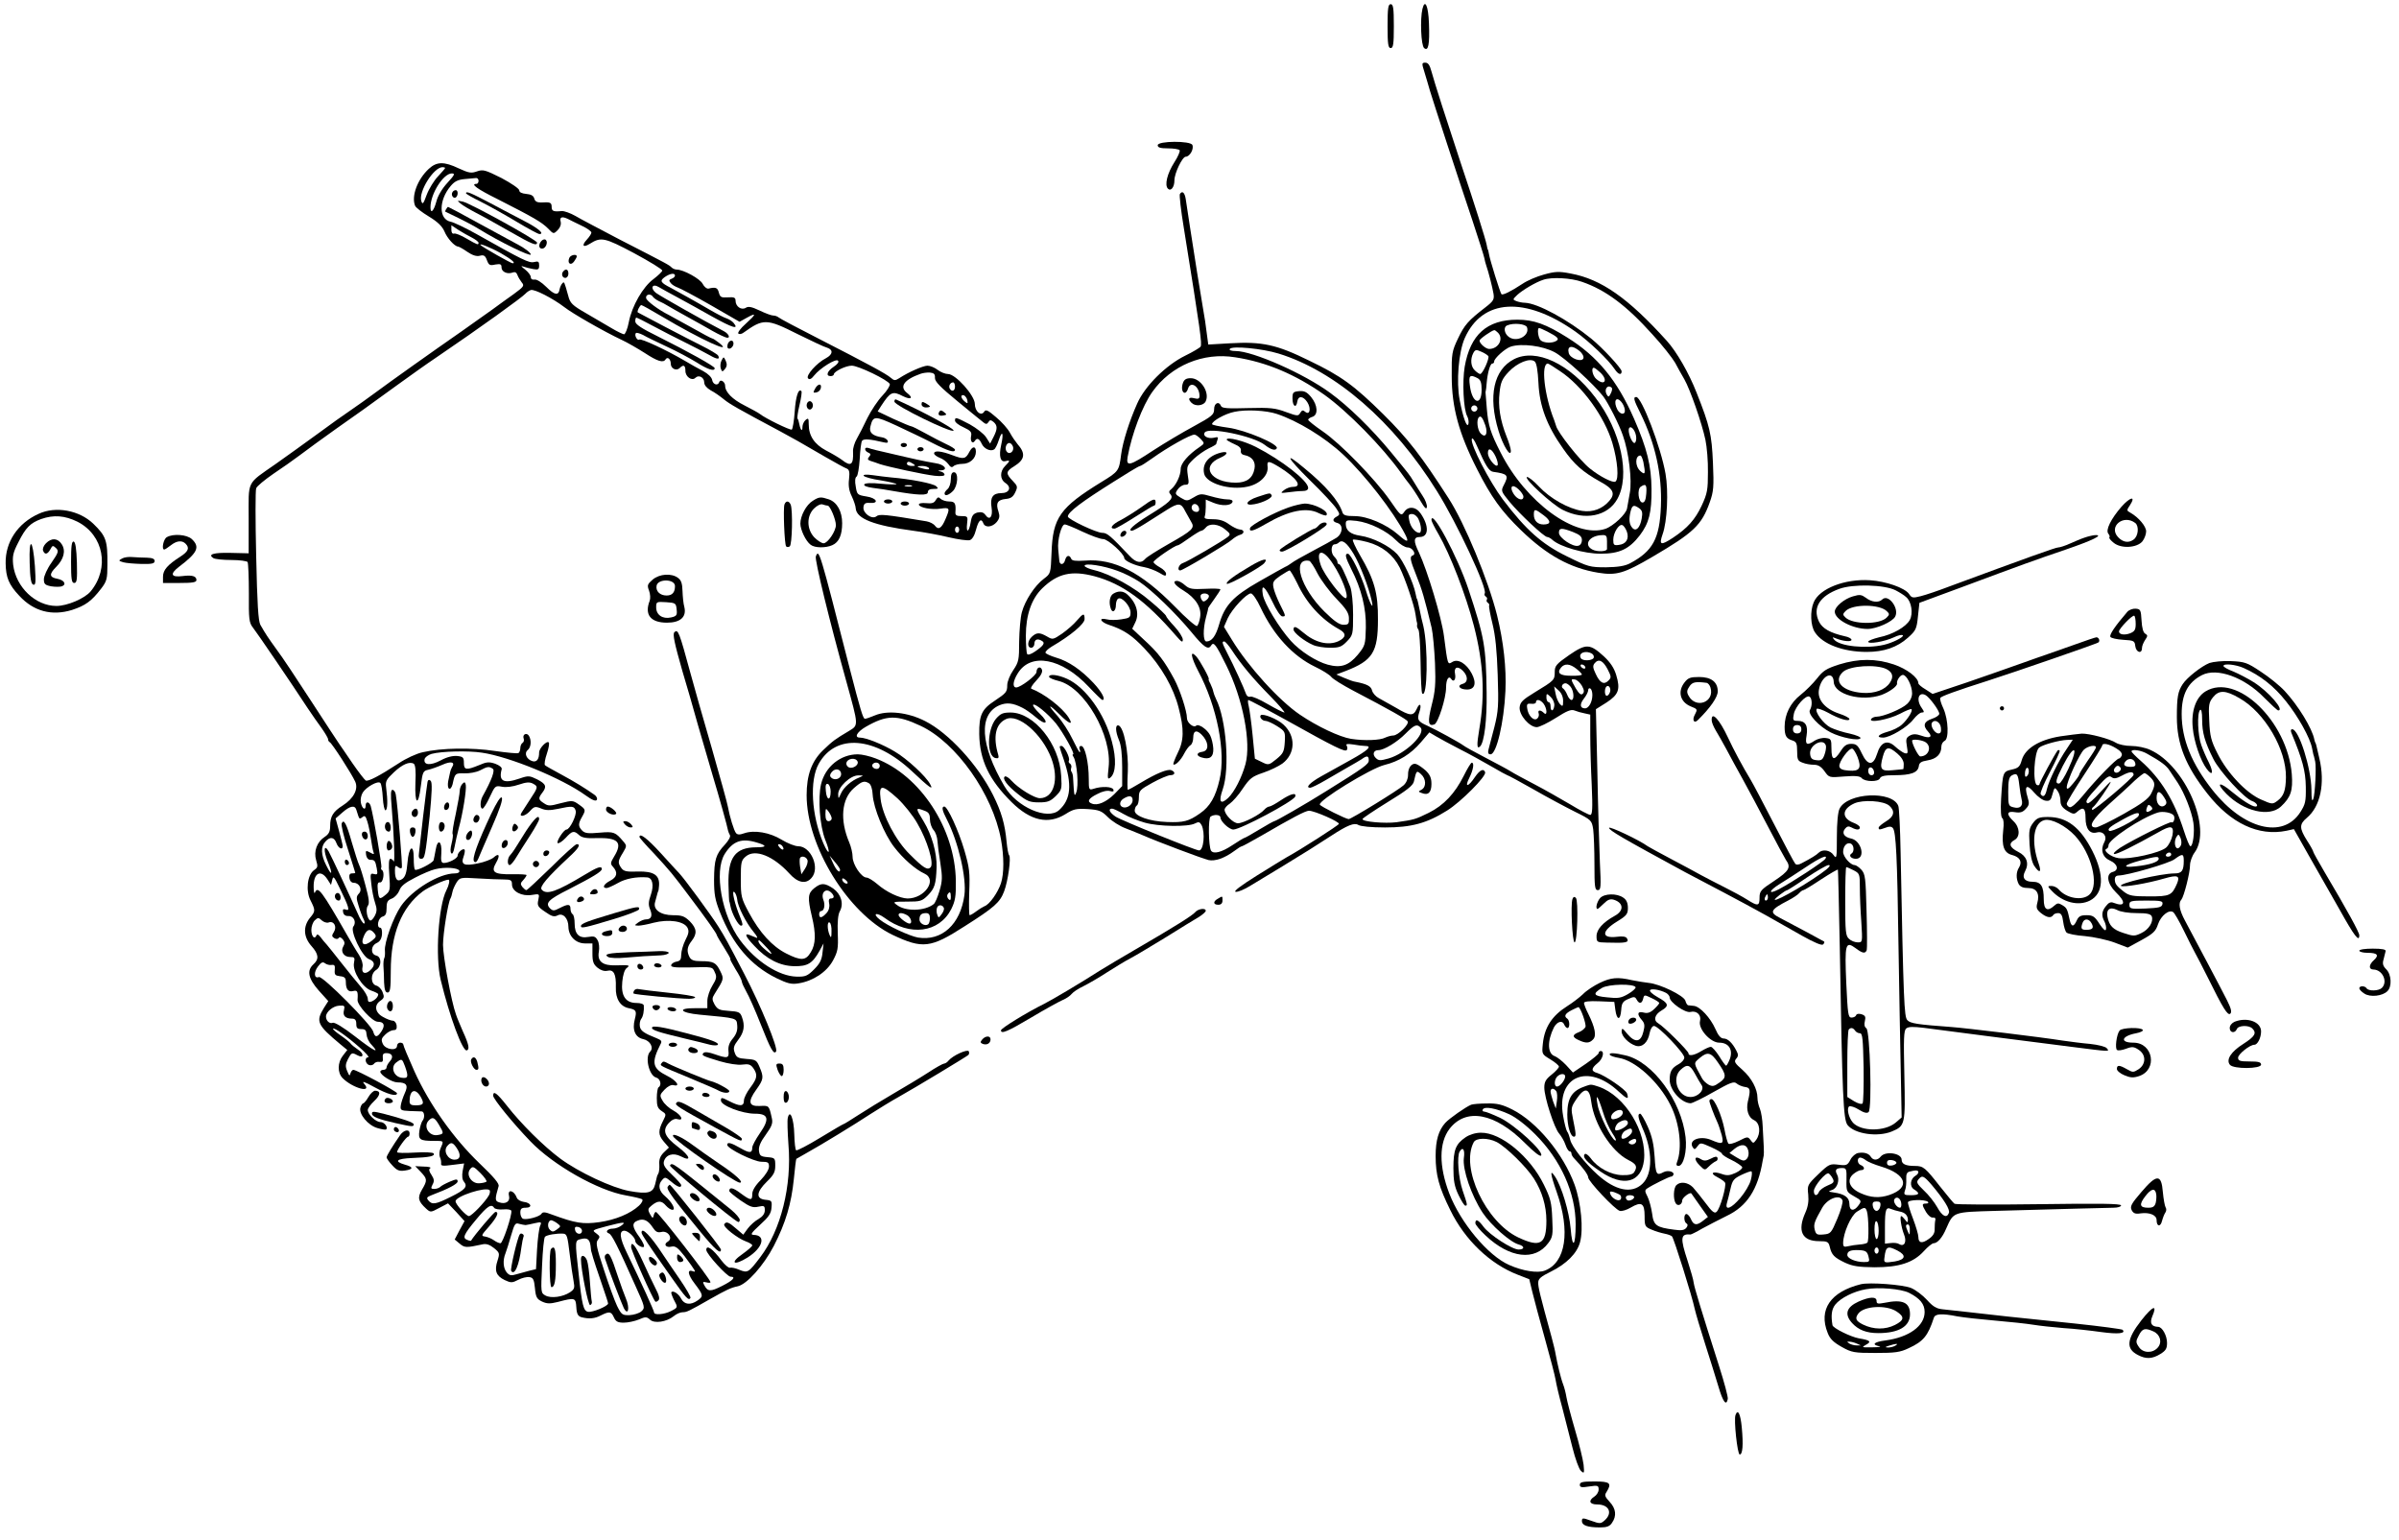 <?xml version="1.0" standalone="no"?>
<!DOCTYPE svg PUBLIC "-//W3C//DTD SVG 20010904//EN"
 "http://www.w3.org/TR/2001/REC-SVG-20010904/DTD/svg10.dtd">
<svg version="1.0" xmlns="http://www.w3.org/2000/svg"
 width="1148pt" height="737pt" viewBox="0 0 1148 737"
 preserveAspectRatio="xMidYMid meet">
<g transform="translate(0,737) scale(0.1,-0.1)"
fill="#000000" stroke="none">
<path d="M6640 7245 c0 -87 3 -105 15 -105 12 0 15 18 15 105 0 87 -3 105 -15
105 -12 0 -15 -18 -15 -105z"/>
<path d="M6807 7328 c-12 -49 -7 -176 8 -188 20 -17 27 16 23 119 -3 83 -19
118 -31 69z"/>
<path d="M6817 7023 c8 -27 20 -66 26 -88 15 -50 132 -409 203 -620 29 -88 55
-169 57 -180 2 -11 6 -27 9 -35 11 -31 30 -106 35 -136 4 -27 0 -35 -39 -65
-83 -64 -100 -84 -131 -149 -29 -61 -31 -72 -30 -180 0 -149 34 -274 121 -445
68 -134 116 -201 211 -293 123 -119 235 -181 369 -203 87 -14 123 -4 261 77
196 115 234 151 273 261 18 51 20 73 15 188 -6 137 -15 176 -78 335 -37 95
-96 197 -143 249 -185 205 -314 295 -460 322 -57 11 -74 10 -128 -5 -34 -9
-80 -29 -102 -44 -56 -37 -95 -56 -101 -50 -6 6 -56 166 -60 193 -2 11 -4 20
-5 20 -1 0 -4 11 -6 24 -5 26 -56 189 -124 391 -62 187 -128 392 -140 438 -8
30 -16 42 -29 42 -18 0 -18 -3 -4 -47z m754 -1002 c113 -39 212 -113 336 -251
49 -53 97 -115 109 -136 11 -21 31 -57 44 -79 28 -49 84 -210 101 -290 7 -33
13 -103 12 -155 0 -84 -3 -102 -30 -160 -31 -66 -67 -107 -138 -154 -58 -38
-67 -35 -49 17 22 60 29 205 14 290 -22 126 -114 367 -140 367 -16 0 -12 -14
20 -78 71 -144 104 -293 98 -445 -6 -155 -39 -215 -148 -273 -25 -13 -57 -18
-115 -19 -76 0 -85 2 -186 52 -121 59 -196 126 -307 272 -65 87 -156 263 -149
290 2 9 13 -5 25 -34 40 -92 57 -120 77 -123 71 -10 76 -16 51 -64 -14 -27
-13 -30 28 -80 48 -58 165 -168 180 -168 5 0 17 -6 25 -14 37 -33 152 -66 230
-66 91 0 137 22 188 88 44 58 57 109 56 222 -1 111 -21 193 -84 337 -80 182
-174 297 -318 387 -103 65 -162 86 -240 86 -145 0 -225 -71 -252 -225 -12 -72
-6 -204 12 -237 6 -11 8 -27 6 -36 -6 -25 -26 28 -42 114 -17 87 -5 229 24
295 84 190 289 202 530 32 65 -46 159 -136 188 -180 17 -26 33 -30 33 -10 0
14 -92 113 -145 156 -112 91 -257 170 -318 172 -12 0 -31 4 -41 8 -18 7 -18 8
5 30 25 23 89 61 124 72 40 14 133 9 186 -10z m-264 -217 c15 -40 -48 -74 -86
-47 -23 16 -28 49 -8 56 30 13 88 7 94 -9z m96 -20 c51 -26 60 -36 45 -45 -19
-13 -62 -11 -76 3 -12 12 -17 58 -7 58 4 0 20 -7 38 -16z m-235 -6 c29 -29 3
-78 -42 -78 -16 0 -46 26 -46 40 0 8 59 49 71 50 3 0 10 -5 17 -12z m272 -94
c48 -26 188 -154 232 -211 23 -30 77 -136 94 -187 28 -78 45 -216 33 -276 -5
-30 -11 -63 -13 -73 -4 -27 -66 -85 -104 -98 -142 -47 -380 126 -501 365 -49
96 -59 129 -66 209 -3 37 -6 71 -6 75 -1 4 0 9 1 12 1 3 3 19 4 35 4 50 17 95
27 95 5 0 9 4 9 10 0 15 52 62 79 71 52 17 154 4 211 -27z m119 6 c13 -11 21
-26 18 -35 -8 -20 -63 -1 -70 25 -9 35 15 40 52 10z m-437 -24 c7 -10 -27 -86
-39 -86 -3 0 -15 7 -25 17 -20 18 -23 54 -8 83 9 17 14 18 38 7 15 -6 30 -16
34 -21z m535 -78 c40 -37 22 -68 -19 -31 -17 15 -25 53 -11 53 4 0 17 -10 30
-22z m-586 -28 c14 -8 19 -21 19 -55 0 -80 -45 -67 -56 18 -7 50 -1 57 37 37z
m642 -46 c3 -4 1 -16 -5 -27 -9 -18 -11 -19 -20 -4 -13 25 6 49 25 31z m46
-68 c7 -8 14 -23 16 -35 5 -27 -20 -28 -35 -2 -21 40 -7 68 19 37z m-689 -31
c0 -8 -7 -15 -15 -15 -8 0 -15 7 -15 15 0 8 7 15 15 15 8 0 15 -7 15 -15z m38
-81 c13 -40 1 -62 -22 -39 -16 16 -22 66 -9 78 9 10 18 -2 31 -39z m722 -61
c0 -13 -4 -23 -9 -23 -13 0 -34 57 -25 71 10 16 34 -17 34 -48z m-673 -88 c9
-19 13 -38 9 -42 -10 -11 -46 35 -46 58 0 30 19 22 37 -16z m707 -26 c11 -57
9 -64 -14 -44 -27 24 -26 75 0 75 4 0 10 -14 14 -31z m-574 -166 c0 -22 -28
-15 -46 12 -23 35 -8 52 22 24 13 -12 24 -28 24 -36z m588 15 c-2 -30 -8 -43
-18 -43 -20 0 -27 65 -8 76 24 16 29 9 26 -33z m-33 -71 c14 -11 16 -21 11
-49 -8 -45 -28 -64 -45 -44 -15 17 -17 42 -8 79 8 30 15 33 42 14z m-458 -33
c36 -27 36 -44 -1 -44 -28 0 -46 18 -46 47 0 29 5 29 47 -3z m398 -78 c12 -35
-3 -60 -39 -64 -23 -3 -26 0 -26 25 0 33 27 76 43 70 7 -2 16 -16 22 -31z
m-258 -2 c33 -13 43 -22 43 -39 0 -13 -7 -25 -18 -27 -25 -7 -92 38 -92 62 0
24 12 25 67 4z m163 -44 c0 -16 0 -33 0 -37 1 -13 -48 -15 -70 -3 -44 23 -14
68 48 69 18 1 22 -4 22 -29z"/>
<path d="M7245 5651 c-97 -50 -125 -176 -74 -343 21 -70 58 -130 59 -96 0 10
-9 41 -21 70 -30 76 -41 145 -33 210 5 48 12 65 43 98 41 44 103 69 125 50 9
-7 15 -44 18 -103 5 -110 40 -204 118 -314 53 -76 93 -111 179 -159 61 -33 72
-56 43 -90 -33 -39 -80 -57 -131 -49 -65 10 -153 59 -207 117 -25 27 -51 47
-57 45 -17 -5 119 -131 171 -157 105 -53 215 -31 261 51 64 113 18 327 -105
487 -123 162 -283 237 -389 183z m220 -57 c106 -70 214 -219 251 -345 25 -85
32 -173 14 -184 -12 -7 -74 24 -122 63 -48 38 -156 175 -162 205 -2 7 -6 19
-9 27 -47 118 -64 270 -30 270 3 0 29 -16 58 -36z"/>
<path d="M5540 6675 c0 -11 12 -15 49 -15 28 0 52 -4 56 -9 3 -5 -8 -31 -25
-57 -35 -55 -48 -110 -31 -127 14 -14 31 7 31 40 0 34 38 113 54 113 19 0 40
36 32 56 -8 21 -166 20 -166 -1z"/>
<path d="M2052 6562 c-54 -50 -84 -130 -66 -176 3 -9 33 -32 66 -52 43 -26 64
-47 75 -72 13 -32 48 -71 65 -72 4 0 24 -11 44 -25 25 -17 44 -23 60 -19 19 5
26 1 34 -21 9 -24 14 -27 40 -21 25 4 30 2 30 -14 0 -21 28 -34 54 -24 10 4
18 0 22 -12 4 -11 14 -27 21 -36 13 -15 10 -20 -38 -55 -30 -21 -75 -54 -101
-73 -26 -19 -93 -66 -148 -105 -144 -100 -345 -243 -415 -295 -33 -25 -85 -61
-115 -82 -30 -20 -103 -72 -161 -115 -59 -43 -148 -107 -199 -143 -143 -100
-130 -75 -130 -264 l0 -164 -86 2 c-83 2 -111 -7 -83 -25 8 -5 46 -9 86 -9 39
0 75 -5 78 -10 3 -6 6 -72 6 -149 -1 -124 1 -141 19 -164 19 -24 182 -263 263
-387 20 -30 50 -73 67 -96 16 -23 30 -46 30 -52 0 -6 4 -12 8 -14 10 -4 105
-151 122 -189 16 -36 -8 -81 -60 -114 -46 -29 -60 -52 -60 -98 0 -26 -6 -39
-26 -52 -37 -24 -54 -69 -41 -112 9 -30 8 -35 -11 -48 -31 -23 -40 -97 -16
-144 24 -48 24 -52 -3 -84 -33 -41 -31 -91 7 -134 35 -39 38 -63 10 -88 -33
-30 -25 -68 25 -125 l46 -51 -21 -33 c-40 -65 -32 -81 78 -173 l34 -28 -21
-27 c-26 -33 -27 -82 -1 -108 48 -48 144 -74 103 -27 -13 15 0 11 49 -16 62
-34 108 -47 108 -29 0 8 -193 112 -209 112 -5 0 -11 -8 -14 -17 -3 -14 -6 -12
-15 10 -10 23 -9 34 3 58 17 32 19 33 45 19 31 -17 34 7 3 27 -15 10 -31 23
-35 29 -4 6 -25 23 -48 39 -22 15 -39 30 -36 32 6 6 67 -37 127 -90 30 -26 48
-47 41 -47 -18 0 -15 -30 4 -37 9 -3 19 0 24 6 4 7 16 11 26 9 15 -2 18 2 16
19 -2 17 2 23 17 23 28 0 36 -18 17 -39 -9 -10 -16 -23 -16 -29 0 -7 -7 -12
-15 -12 -8 0 -15 -4 -15 -9 0 -16 56 -51 82 -51 44 0 53 -14 35 -52 -8 -18
-17 -44 -19 -58 -3 -23 0 -25 42 -27 25 -1 51 -2 58 -2 14 -1 16 -32 3 -46 -4
-6 -11 -27 -14 -47 -6 -42 2 -48 69 -48 49 0 48 1 33 -34 -7 -14 -8 -33 -4
-43 5 -10 7 -24 6 -32 -2 -11 9 -12 54 -6 l56 7 -7 -36 c-4 -23 -2 -42 6 -51
20 -24 6 -39 -63 -73 -72 -36 -89 -39 -107 -17 -10 12 -8 16 15 25 82 31 125
54 125 66 0 12 -6 12 -37 -1 -21 -9 -42 -20 -47 -26 -6 -5 -18 -9 -28 -9 -16
0 -17 3 -8 21 9 16 8 26 -5 46 -12 17 -14 28 -6 32 6 4 -8 8 -31 8 l-41 2 27
-28 c31 -33 32 -40 5 -85 -22 -38 -18 -55 20 -90 21 -19 22 -19 63 3 l42 22
40 -42 39 -43 -24 -44 -23 -44 24 -20 c24 -20 31 -20 110 -3 17 4 34 -2 54
-18 27 -22 28 -25 17 -60 -16 -48 -7 -73 34 -93 30 -14 36 -14 65 1 17 9 41
15 53 13 18 -2 23 -11 27 -53 4 -43 9 -52 34 -64 24 -11 38 -11 75 -2 83 22
86 21 89 -25 2 -33 8 -43 25 -48 36 -9 63 -7 93 9 40 20 49 19 62 -10 9 -20
19 -25 47 -25 20 0 52 7 72 15 32 14 38 14 54 -1 21 -19 78 -11 113 17 13 11
32 19 43 19 19 0 28 4 133 64 78 44 97 53 130 60 44 9 124 99 173 193 57 111
84 202 96 321 5 51 10 94 12 96 2 1 24 14 49 28 72 40 229 136 305 186 39 25
99 62 135 82 82 46 322 191 334 201 4 4 5 12 2 18 -7 11 -76 -20 -97 -45 -6
-8 -16 -14 -21 -14 -5 0 -40 -19 -76 -43 -37 -24 -112 -69 -167 -101 -55 -32
-130 -78 -167 -102 -37 -24 -69 -44 -72 -44 -2 0 -52 -29 -111 -65 -59 -36
-111 -63 -115 -60 -4 2 -8 37 -9 77 -2 75 -21 122 -31 78 -3 -12 -1 -69 3
-126 17 -199 -36 -411 -135 -541 -56 -74 -60 -76 -100 -60 -18 8 -38 12 -45
10 -6 -2 -24 13 -40 34 -42 57 -73 78 -73 51 0 -19 100 -128 116 -128 28 0 12
-18 -40 -44 -57 -29 -69 -28 -86 4 -8 15 -7 17 10 13 11 -3 20 -3 20 1 0 14
-250 336 -261 336 -4 0 -9 -8 -11 -18 -3 -14 -6 -13 -17 7 -12 22 -11 27 9 43
29 23 46 23 67 -2 10 -11 23 -20 31 -20 18 0 -3 38 -35 65 -29 24 -36 54 -15
77 14 16 16 16 44 -7 30 -26 48 -32 48 -17 0 5 -20 27 -44 50 -33 31 -43 47
-39 63 9 33 44 44 81 25 54 -28 45 1 -13 45 -66 50 -77 79 -44 115 14 15 29
22 41 18 33 -10 19 20 -19 41 -21 11 -44 32 -52 47 -15 25 -14 29 9 53 15 16
32 24 42 22 37 -10 16 22 -29 44 -72 36 -77 63 -32 152 8 14 4 19 -18 28 -61
24 -78 36 -81 57 -2 13 1 28 6 35 10 12 15 40 13 65 -1 7 -15 12 -35 12 -52 0
-75 34 -68 102 3 32 11 58 21 65 18 14 14 15 -52 13 -63 -2 -90 19 -81 66 3
18 1 42 -6 54 -10 18 -17 21 -45 16 -43 -8 -65 13 -65 64 0 21 -4 42 -10 45
-5 3 -10 15 -10 26 0 23 -11 24 -52 3 -27 -14 -32 -14 -46 -1 -24 25 -8 42 90
91 117 60 158 85 158 97 0 17 -22 9 -83 -28 -133 -80 -182 -98 -205 -70 -11
13 26 57 131 155 46 42 58 62 37 62 -6 0 -61 -49 -122 -110 -62 -60 -115 -110
-119 -110 -4 0 -12 7 -19 15 -10 13 -10 19 4 33 9 10 16 21 16 24 0 3 -32 5
-71 4 -85 -1 -101 10 -75 55 21 36 14 49 -12 25 -11 -9 -44 -22 -75 -28 -67
-14 -83 -6 -68 34 5 14 7 29 4 32 -8 8 -33 -14 -33 -29 0 -13 -42 -35 -66 -35
-12 0 -15 10 -12 47 4 58 -18 72 -27 16 -4 -21 -8 -43 -10 -50 -5 -14 -82 -53
-89 -45 -4 3 -6 27 -6 55 0 73 -24 56 -30 -22 -4 -47 -10 -66 -24 -77 -24 -17
-36 -4 -36 40 0 23 3 26 14 17 8 -7 16 -8 19 -4 4 8 -20 303 -29 351 -2 12 -9
22 -16 22 -8 0 -9 -23 -4 -77 11 -129 17 -279 10 -265 -3 6 -10 12 -16 12 -7
0 -9 -26 -5 -76 5 -71 4 -78 -16 -95 -31 -26 -34 -24 -39 21 -3 30 0 39 11 37
15 -2 23 51 9 59 -5 3 -6 9 -3 13 4 8 -38 248 -51 294 -7 21 -24 23 -24 2 0
-26 -17 -16 -23 13 -3 15 1 36 9 49 17 27 73 58 84 46 5 -4 10 -36 12 -71 2
-34 8 -61 13 -60 10 3 11 47 3 108 -4 31 0 39 36 73 41 39 76 54 96 42 8 -5
11 -36 8 -91 -4 -105 14 -116 26 -16 8 67 11 73 35 78 14 3 45 14 68 24 42 19
63 13 46 -12 -4 -7 -8 -18 -9 -24 -1 -6 -5 -25 -9 -42 -3 -17 -2 -33 4 -36 6
-4 13 6 17 21 11 52 12 53 56 52 24 -1 57 5 75 14 36 19 43 20 61 8 12 -7 -4
-52 -49 -133 -12 -23 -12 -58 0 -58 5 0 21 25 35 56 25 53 26 55 58 49 20 -4
52 0 81 10 35 12 52 13 67 5 26 -14 26 -17 -14 -77 -19 -29 -37 -57 -40 -62
-15 -23 15 -19 38 5 22 25 27 26 55 15 23 -10 42 -10 81 -2 69 15 78 14 85 -9
6 -20 -28 -90 -44 -90 -13 0 -51 -59 -42 -65 5 -3 22 8 38 25 32 35 40 36 65
13 13 -12 34 -16 83 -14 103 3 126 -20 84 -88 -18 -30 -19 -35 -5 -50 24 -27
19 -49 -14 -66 -31 -16 -40 -35 -17 -35 6 0 31 11 54 24 36 21 89 31 140 27
26 -2 33 -38 18 -82 -12 -34 -13 -49 -4 -71 13 -31 6 -48 -20 -48 -9 0 -26 -7
-37 -15 -19 -14 -19 -14 1 -15 11 0 44 6 73 14 72 18 145 8 162 -24 8 -15 6
-29 -10 -59 -11 -22 -20 -54 -20 -70 0 -23 -5 -30 -22 -33 -12 -2 -23 -9 -26
-16 -3 -11 15 -13 84 -12 116 3 113 4 125 -24 10 -20 8 -31 -12 -63 -13 -21
-24 -54 -24 -73 l0 -35 -57 0 c-89 1 -75 -22 20 -31 181 -17 177 -15 180 -52
2 -23 -4 -41 -21 -62 -17 -20 -23 -38 -21 -59 4 -36 -4 -38 -67 -16 -25 9 -46
12 -52 6 -12 -12 -5 -15 78 -40 41 -12 86 -19 107 -16 30 4 40 1 53 -17 22
-32 19 -49 -15 -94 -16 -21 -30 -49 -30 -61 0 -29 -19 -29 -70 -3 -37 19 -40
19 -40 3 0 -24 102 -63 163 -63 65 0 71 -25 23 -94 -20 -29 -36 -59 -36 -68 0
-27 -13 -28 -56 -3 -45 26 -64 31 -64 16 0 -18 128 -81 164 -81 31 0 36 -3 36
-23 0 -14 -16 -40 -40 -65 -26 -26 -40 -50 -40 -66 0 -33 -7 -33 -57 4 -36 27
-53 30 -53 10 0 -4 24 -24 54 -45 45 -31 59 -36 85 -30 28 6 31 4 31 -17 0
-16 -10 -30 -30 -42 -17 -9 -40 -30 -52 -46 l-21 -29 -34 29 c-35 31 -48 36
-57 21 -8 -12 64 -68 103 -82 17 -6 31 -15 31 -19 0 -5 -21 -23 -46 -41 -64
-44 -43 -59 24 -17 74 47 89 107 28 108 -17 1 -10 10 31 48 41 37 53 54 55 82
3 33 1 35 -29 38 -47 5 -44 37 7 87 33 32 40 46 40 76 0 36 -1 38 -37 41 -33
3 -38 7 -41 31 -2 19 7 42 33 77 28 39 34 54 29 77 -14 63 -13 62 -57 60 -54
-3 -60 20 -18 78 35 49 37 59 16 108 -14 33 -18 36 -62 39 -41 3 -49 7 -57 30
-8 22 -5 33 17 62 28 36 33 68 17 110 -8 22 -16 25 -62 28 -45 3 -54 7 -68 30
-13 24 -13 31 -1 50 46 73 46 73 28 110 -20 41 -32 48 -92 48 -34 0 -47 5 -55
19 -15 29 -12 50 10 78 27 35 25 59 -9 94 -25 24 -37 29 -80 29 -60 0 -97 27
-86 63 3 12 8 29 10 37 2 8 4 15 5 15 1 0 3 13 4 28 3 49 -26 68 -101 66 -54
-2 -68 1 -79 16 -18 25 -18 34 7 74 19 32 19 34 2 54 -38 45 -45 48 -114 42
-54 -5 -70 -3 -83 10 -19 20 -20 32 -1 65 19 34 19 36 -15 60 -28 20 -32 20
-87 6 -51 -14 -60 -14 -80 0 -27 17 -28 24 -8 50 23 30 18 42 -24 64 -37 18
-42 19 -85 4 -76 -26 -101 -13 -85 45 2 8 -10 18 -31 26 -30 10 -41 9 -78 -7
-61 -25 -72 -23 -72 11 0 26 -4 30 -32 33 -21 2 -50 -5 -79 -21 -49 -26 -83
-23 -77 6 2 9 17 20 33 25 47 13 177 16 241 6 131 -19 384 -123 496 -204 32
-23 49 -30 54 -22 4 6 -1 18 -12 25 -44 31 -94 62 -159 97 -39 21 -73 40 -77
44 -4 4 0 29 9 55 9 26 13 51 9 54 -9 10 -46 -28 -46 -48 0 -32 -11 -47 -31
-42 -29 8 -42 38 -24 53 17 14 19 48 6 69 -11 17 -32 6 -25 -13 3 -8 1 -17 -5
-21 -6 -3 -11 -15 -11 -25 0 -10 -4 -21 -9 -24 -4 -3 -55 2 -112 10 -112 17
-256 15 -346 -6 -29 -6 -81 -30 -115 -53 -92 -60 -147 -89 -158 -82 -6 4 -34
40 -63 82 -28 42 -57 83 -63 92 -7 9 -67 102 -135 206 -68 105 -141 215 -164
245 -42 58 -56 79 -79 120 -10 19 -15 98 -20 330 -4 168 -4 313 0 323 3 10 41
41 83 70 42 28 96 66 121 85 70 52 89 66 180 131 99 69 146 103 292 209 58 42
142 102 187 132 209 142 410 287 426 305 6 7 17 14 25 17 17 6 106 -40 161
-82 38 -30 190 -117 273 -156 28 -13 78 -42 111 -63 61 -40 89 -49 100 -31 9
15 25 2 25 -21 0 -23 27 -36 43 -20 18 18 27 13 27 -14 0 -28 31 -50 48 -33
16 16 42 2 42 -22 0 -13 12 -27 31 -38 18 -9 46 -29 63 -43 28 -23 67 -45 271
-154 65 -35 86 -47 215 -122 47 -27 92 -52 101 -55 13 -5 16 -16 12 -51 -4
-31 0 -56 13 -82 10 -21 19 -48 19 -58 4 -50 88 -82 275 -107 47 -6 123 -20
169 -31 46 -11 92 -17 102 -14 12 4 23 23 30 51 12 45 25 56 35 29 9 -22 43
-18 64 7 14 18 15 28 8 50 -14 40 -4 56 34 60 25 2 36 10 46 31 13 27 12 31
-12 56 -34 35 -33 45 8 70 51 32 55 61 15 106 -9 11 -26 35 -36 54 -10 19 -40
53 -67 75 -38 33 -49 38 -56 26 -15 -24 -45 1 -45 37 0 40 -92 143 -128 143
-13 0 -36 9 -50 20 -14 11 -36 20 -49 20 -22 -1 -89 -30 -135 -60 -19 -12 -24
-12 -40 2 -22 19 -101 62 -343 186 -102 52 -189 98 -194 103 -6 5 -17 9 -26 9
-9 0 -38 11 -65 24 -38 18 -54 21 -66 13 -21 -13 -49 6 -49 34 0 15 -7 18 -37
16 -32 -2 -37 1 -43 23 -6 24 -16 27 -49 19 -8 -2 -21 8 -28 22 -12 25 -93 69
-125 69 -8 0 -19 5 -24 10 -12 12 -15 14 -249 134 -93 49 -189 99 -212 113
-23 13 -53 24 -65 23 -40 -4 -48 0 -48 20 0 21 -7 24 -51 21 -19 0 -28 5 -32
18 -3 14 -15 21 -38 23 -22 2 -34 8 -34 17 0 8 -38 34 -85 59 -78 39 -88 42
-117 32 -28 -10 -39 -8 -87 14 -71 34 -106 33 -144 -2z m78 4 c0 -2 -15 -20
-34 -40 -19 -20 -43 -59 -54 -88 -16 -44 -20 -49 -26 -30 -14 44 59 162 102
162 6 0 12 -2 12 -4z m11 -71 c-25 -27 -46 -62 -53 -90 -12 -45 -28 -61 -28
-27 0 65 62 162 102 162 17 0 14 -7 -21 -45z m149 10 c0 -8 -4 -15 -10 -15
-30 0 2 -24 103 -74 171 -87 207 -108 238 -138 28 -29 28 -29 48 -9 12 12 17
27 14 40 -6 22 6 27 35 13 9 -5 38 -19 65 -32 26 -12 47 -27 47 -33 0 -6 -10
-21 -22 -34 -26 -28 -18 -40 14 -20 54 34 70 31 213 -45 74 -40 135 -77 134
-83 0 -5 -19 -23 -41 -40 -51 -37 -104 -129 -119 -207 -6 -32 -17 -58 -23 -58
-6 1 -32 13 -57 28 -26 15 -81 47 -123 72 -68 39 -78 49 -87 85 -19 68 -19 69
-28 59 -5 -5 -11 -18 -13 -28 -5 -32 -24 -29 -64 11 -22 22 -46 37 -56 35 -11
-2 -18 3 -18 12 0 8 -12 24 -27 36 -20 15 -22 20 -8 14 11 -4 32 -9 48 -12 23
-4 27 -1 27 18 0 18 -4 21 -24 16 -24 -6 -54 9 -276 134 -52 29 -108 56 -124
59 -57 12 -57 102 0 170 19 23 35 31 67 34 23 2 48 4 55 5 6 1 12 -5 12 -13z
m-32 -272 c17 -9 32 -20 32 -25 0 -12 -5 -10 -57 20 -27 16 -54 27 -61 24 -7
-2 -12 5 -12 18 l0 22 33 -22 c17 -11 47 -28 65 -37z m139 -75 c51 -29 73 -48
56 -48 -8 0 -144 77 -153 87 -11 12 49 -12 97 -39z m833 -107 c0 -5 -7 -12
-16 -15 -13 -5 -14 -9 -4 -21 6 -8 22 -17 33 -21 12 -4 84 -42 159 -85 l137
-79 36 20 c47 26 44 16 -7 -30 -24 -21 -39 -42 -35 -46 4 -5 16 -3 25 4 95 68
110 68 259 -7 65 -32 128 -62 141 -65 30 -10 28 -32 -5 -50 -45 -23 -99 -84
-86 -97 7 -7 16 -3 29 14 28 35 103 82 114 71 6 -6 -2 -17 -20 -29 -32 -21
-40 -45 -15 -45 8 0 15 4 15 8 0 14 57 42 86 42 32 0 174 -69 182 -88 2 -7
-13 -32 -35 -55 -22 -23 -54 -71 -72 -107 -17 -36 -40 -81 -51 -100 -11 -19
-19 -46 -18 -60 3 -65 -10 -75 -53 -41 -13 10 -47 30 -76 45 -56 30 -83 70
-83 126 0 28 -2 31 -15 20 -8 -7 -15 -22 -15 -33 0 -25 -9 -17 -15 13 -2 12
-6 25 -9 27 -2 2 2 32 10 65 8 34 12 63 9 66 -14 15 -27 -24 -32 -97 -3 -45
-10 -84 -14 -87 -8 -4 -127 54 -153 75 -6 5 -39 23 -72 40 -60 30 -94 65 -94
95 0 19 -23 33 -28 18 -6 -20 -30 -13 -34 9 -2 13 -19 30 -43 43 -22 11 -62
34 -89 50 -87 51 -207 107 -217 101 -10 -7 -25 22 -16 31 3 3 18 -1 34 -9 15
-9 67 -34 114 -56 48 -22 111 -56 142 -75 53 -34 87 -45 87 -28 0 9 -128 80
-272 152 -79 39 -108 58 -108 72 0 10 2 18 5 18 3 0 40 -18 82 -41 43 -23 105
-55 138 -71 72 -36 87 -44 133 -69 34 -20 50 -20 38 0 -4 6 -39 27 -79 47 -63
31 -297 154 -305 159 -5 4 10 35 17 35 4 0 48 -25 99 -55 185 -110 349 -185
272 -125 -14 11 -28 20 -31 20 -4 0 -49 24 -100 53 -52 29 -101 56 -109 60
-47 23 -105 66 -108 80 -4 19 23 24 33 6 4 -5 17 -15 28 -20 12 -5 31 -15 42
-22 11 -7 52 -30 90 -51 39 -21 95 -53 125 -70 30 -17 61 -31 68 -32 19 -3 9
19 -14 31 -89 46 -308 170 -326 184 -28 23 -16 46 15 27 12 -7 51 -29 87 -48
36 -19 111 -61 168 -93 97 -54 130 -64 103 -31 -7 9 -22 18 -33 22 -11 3 -46
21 -77 39 -77 45 -150 85 -190 107 -51 26 -55 34 -30 52 26 18 49 21 49 7z
m1244 -489 c-1 -18 25 -44 110 -114 61 -50 117 -96 124 -101 10 -8 16 -7 22 3
7 11 11 11 24 1 20 -17 20 -34 0 -73 l-16 -31 -19 30 c-11 17 -46 44 -78 62
-67 35 -71 36 -71 18 0 -8 18 -22 41 -32 34 -16 40 -23 36 -42 -5 -25 7 -40
18 -23 10 16 21 12 33 -14 11 -24 42 -38 59 -27 6 3 16 24 23 46 16 49 24 33
11 -24 -12 -54 -4 -84 20 -78 24 6 24 2 -1 -23 -26 -26 -26 -64 2 -82 30 -20
18 -48 -20 -48 -41 0 -55 -21 -47 -69 7 -44 -9 -64 -29 -36 -9 13 -20 16 -39
12 -20 -6 -27 -15 -32 -47 -8 -49 -23 -53 -17 -5 4 33 3 35 -27 35 -23 0 -30
4 -29 18 3 43 -2 52 -30 52 -15 0 -34 6 -41 13 -10 10 -14 8 -23 -6 -7 -14
-19 -18 -46 -15 -21 2 -36 -1 -35 -7 3 -15 63 -26 106 -19 42 6 44 2 22 -49
-18 -44 -34 -55 -50 -34 -7 10 -25 19 -41 22 -198 33 -226 36 -240 24 -21 -17
-66 15 -62 44 2 17 9 22 31 20 46 -3 32 24 -17 31 -43 7 -45 9 -51 48 -5 25
-3 43 4 47 6 4 12 41 15 83 2 42 7 82 11 88 7 11 37 9 104 -7 17 -4 22 -2 19
7 -2 7 -14 15 -27 17 -46 7 -63 23 -56 51 13 53 20 53 123 6 53 -25 132 -62
174 -84 74 -38 108 -49 108 -32 0 4 -19 16 -43 27 -23 11 -68 34 -100 52 -33
18 -62 33 -67 33 -4 0 -42 16 -84 35 l-76 36 17 27 c44 67 54 72 104 46 38
-19 52 -9 20 15 -39 30 -15 64 64 92 11 4 31 7 45 6 19 -2 25 -7 24 -25z m96
-42 c0 -21 -15 -27 -25 -10 -7 12 2 30 16 30 5 0 9 -9 9 -20z m59 -66 c3 -16
1 -17 -13 -5 -19 16 -21 34 -3 29 6 -3 14 -13 16 -24z m218 -220 c8 -21 -13
-42 -28 -27 -13 13 -5 43 11 43 6 0 13 -7 17 -16z m-257 -399 c0 -8 -4 -15
-10 -15 -5 0 -10 7 -10 15 0 8 5 15 10 15 6 0 10 -7 10 -15z m-2885 -1340 c3
-8 7 -22 10 -31 4 -13 8 -14 19 -5 11 10 16 6 24 -21 6 -18 13 -55 17 -82 4
-27 9 -55 12 -63 5 -13 2 -13 -16 -3 -21 11 -22 10 -19 -12 2 -13 10 -23 20
-23 21 0 24 -4 31 -41 5 -28 4 -31 -13 -27 -18 5 -19 1 -13 -48 3 -30 11 -70
18 -90 10 -30 9 -42 -2 -63 -8 -15 -18 -24 -22 -21 -15 9 -22 56 -11 70 9 10
6 35 -11 97 -12 46 -26 91 -31 100 -5 10 -20 57 -34 105 -26 92 -39 116 -49
92 -3 -8 10 -64 30 -124 19 -60 35 -110 35 -112 0 -2 -7 -3 -16 -3 -10 0 -14
-7 -12 -22 2 -14 10 -23 21 -23 27 0 43 -33 24 -52 -12 -13 -13 -21 -1 -58 7
-24 18 -53 24 -64 6 -12 7 -21 2 -21 -5 0 -19 21 -30 48 -35 79 -127 276 -139
297 -23 39 -26 4 -5 -47 26 -63 21 -76 -7 -19 -25 49 -27 88 -4 113 22 25 42
23 53 -7 9 -25 30 -35 30 -15 0 6 -8 38 -17 71 l-17 62 32 28 c36 32 60 37 67
14z m493 -292 c2 -8 -6 -13 -22 -13 -75 0 -203 -78 -257 -156 -37 -54 -81
-177 -77 -214 1 -14 0 -30 -3 -35 -3 -6 -5 -23 -4 -40 1 -16 3 -51 3 -77 2
-35 6 -48 17 -48 12 0 15 18 15 103 0 176 51 304 153 381 27 20 105 56 123 56
8 0 3 -26 -10 -51 -38 -74 -54 -319 -27 -429 43 -177 105 -344 125 -337 14 5
10 28 -19 91 -12 28 -28 65 -33 81 -22 60 -62 277 -62 333 0 54 24 204 36 223
3 5 7 19 9 30 2 12 12 33 20 46 16 24 19 24 103 19 48 -3 104 -5 125 -5 32 0
37 -4 37 -24 0 -33 47 -58 95 -50 37 6 37 6 31 -24 -6 -26 -3 -33 33 -57 31
-22 43 -25 59 -17 26 14 52 -14 52 -55 1 -44 34 -78 78 -79 l37 0 0 -48 c0
-40 5 -52 24 -68 16 -13 33 -18 47 -15 31 8 43 -16 41 -79 -2 -55 21 -92 62
-100 35 -7 39 -13 29 -52 -14 -52 2 -88 40 -96 33 -7 52 -41 33 -60 -26 -26
-5 -115 29 -124 20 -5 28 -37 11 -47 -4 -3 -8 -26 -8 -51 0 -38 4 -49 23 -62
22 -14 23 -16 8 -45 -25 -49 -25 -69 2 -101 l25 -29 -25 -24 c-17 -17 -23 -34
-21 -57 1 -17 -1 -36 -4 -42 -3 -5 -6 -12 -7 -15 -1 -3 -5 -20 -9 -38 -10 -41
-35 -48 -123 -32 -83 15 -243 90 -332 156 -78 58 -187 166 -254 252 -49 62
-66 74 -66 48 0 -15 94 -131 178 -218 109 -114 324 -236 457 -259 39 -7 74
-15 78 -19 5 -4 -2 -18 -15 -30 -41 -38 -112 -68 -190 -79 -79 -11 -114 -5
-226 36 -34 13 -45 14 -51 4 -9 -14 -69 -30 -88 -24 -7 3 -13 16 -13 29 0 19
5 24 26 24 34 0 26 24 -10 28 -15 2 -30 11 -33 20 -13 36 -46 43 -37 8 6 -26
-16 -41 -48 -30 -20 6 -20 16 -2 77 4 12 -22 43 -91 109 -125 120 -240 282
-312 441 -29 65 -53 122 -53 128 0 5 -7 9 -15 9 -8 0 -15 -7 -15 -15 0 -26
-55 -19 -68 9 -9 20 -7 27 12 45 12 12 30 21 40 21 12 0 16 6 14 23 -2 12 -10
22 -18 22 -8 0 -30 8 -47 18 -39 21 -44 57 -12 78 17 12 19 18 10 40 -5 15
-19 29 -30 32 -28 7 -29 57 -1 75 12 7 20 23 20 38 0 17 -7 28 -20 31 -28 7
-26 47 3 60 15 7 23 20 25 42 1 17 -2 31 -8 31 -20 0 -11 47 10 53 15 4 20 14
20 41 0 30 5 38 26 46 14 6 29 23 35 38 7 21 27 37 74 61 36 19 79 37 97 41
47 12 111 7 116 -7z m-632 -40 l18 -28 6 24 c5 21 9 16 36 -40 44 -90 50 -111
29 -102 -13 4 -16 1 -13 -13 2 -12 12 -19 26 -18 25 1 39 -30 23 -50 -17 -21
41 -143 74 -156 30 -11 32 -31 6 -54 -24 -22 -43 -13 -36 17 3 13 -4 36 -17
57 -13 19 -36 59 -53 88 -126 220 -144 244 -158 210 -3 -7 -6 5 -6 28 -1 65
33 85 65 37z m6 -208 c25 10 42 -19 26 -45 -11 -17 -11 -22 2 -30 9 -5 17 -5
21 1 3 6 11 3 19 -6 10 -12 11 -21 3 -34 -15 -24 2 -51 32 -51 22 0 24 -3 19
-28 -8 -41 41 -119 83 -133 18 -6 33 -14 33 -17 0 -13 -15 -28 -32 -35 -13 -5
-18 -1 -18 13 0 11 -15 37 -33 57 -18 21 -60 72 -92 113 -32 41 -65 82 -72 90
-8 8 -21 24 -29 35 -11 14 -17 16 -20 7 -9 -20 -24 -3 -24 28 0 16 7 36 16 45
15 14 18 15 34 0 9 -8 24 -13 32 -10z m219 -51 c11 -14 10 -19 -10 -35 -39
-32 -59 -20 -38 25 14 30 29 33 48 10z m-204 -152 c14 2 17 -3 15 -24 -2 -23
2 -27 25 -30 22 -2 28 -8 28 -28 0 -35 12 -49 35 -43 20 5 24 -1 21 -42 -2
-26 71 -105 97 -105 30 0 36 -17 18 -45 -20 -31 -32 -32 -40 -2 -8 32 -242
268 -260 261 -23 -9 -26 23 -4 51 15 20 23 23 33 15 8 -6 22 -10 32 -8z m59
-217 c-7 -26 7 -40 39 -40 14 0 20 -7 20 -25 0 -20 5 -25 24 -25 19 0 24 -6
25 -25 1 -15 11 -37 24 -50 43 -46 12 -31 -79 40 -57 44 -98 69 -107 65 -15
-6 -32 10 -32 30 0 22 33 50 62 52 27 2 29 0 24 -22z m292 -268 c18 -50 15
-59 -15 -55 -38 4 -56 51 -27 73 27 20 28 19 42 -18z m75 -146 c19 -33 14 -41
-25 -41 -21 0 -28 5 -28 19 0 55 27 66 53 22z m87 -133 c25 -42 25 -45 -5 -50
-41 -8 -72 41 -43 70 18 18 27 15 48 -20z m84 -110 c24 -34 20 -58 -9 -58 -32
0 -55 41 -35 65 17 20 26 19 44 -7z m144 -163 c-3 -3 -18 -7 -34 -8 -37 -3
-66 41 -44 68 12 15 17 13 49 -19 19 -19 32 -38 29 -41z m15 -41 c3 -4 2 -15
-3 -24 -17 -31 -83 -100 -96 -100 -13 0 -64 56 -64 71 0 24 145 71 163 53z
m22 -85 c4 -5 23 -9 43 -7 21 2 38 -1 39 -7 4 -20 -41 -155 -52 -155 -6 0 -20
6 -31 14 -11 8 -30 16 -42 18 -21 3 -20 5 18 48 38 44 50 70 31 70 -7 0 -101
-111 -117 -138 0 -1 -9 0 -18 4 -24 9 -18 25 43 98 53 64 73 77 86 55z m759
-94 c14 -21 23 -25 41 -21 32 8 57 -31 31 -46 -23 -13 -9 -31 18 -24 18 4 30
-5 62 -46 53 -71 58 -79 40 -72 -29 11 -25 -16 9 -60 41 -54 42 -60 13 -80
-33 -23 -63 -20 -78 8 -12 24 -38 41 -47 32 -3 -2 3 -18 11 -35 21 -39 21 -38
-14 -56 -32 -16 -80 -20 -80 -6 0 8 -60 140 -131 287 -34 70 -37 104 -11 104
17 0 52 -32 52 -49 0 -13 28 -33 40 -29 6 2 -2 22 -19 46 -37 50 -39 70 -8 81
27 11 49 0 71 -34z m-458 21 c19 -15 19 -15 -1 -30 -17 -12 -22 -13 -34 -1
-14 13 -9 45 7 45 4 0 17 -6 28 -14z m-151 -9 c6 1 25 4 44 9 31 7 34 6 26
-12 -5 -10 -12 -62 -15 -114 l-5 -94 -30 -7 c-16 -4 -44 -12 -62 -17 -26 -8
-34 -7 -47 7 -18 20 -21 59 -7 93 5 13 17 51 27 86 16 55 20 61 38 55 12 -3
26 -6 31 -6z m459 -2 c-10 -8 -29 -15 -41 -15 -26 0 -39 -16 -19 -23 14 -5 41
-59 126 -249 47 -104 48 -107 29 -124 -10 -9 -36 -17 -56 -18 -35 -1 -39 2
-60 44 -12 25 -40 102 -63 173 -36 108 -40 130 -29 143 11 14 10 18 -6 30 -23
17 -24 16 50 36 81 21 93 21 69 3z m-189 -25 c0 -22 -29 -18 -33 3 -3 14 1 18
15 15 10 -2 18 -10 18 -18z m-59 -110 c6 -52 15 -111 19 -132 6 -32 4 -38 -18
-53 -34 -22 -90 -30 -117 -15 -22 12 -22 14 -16 143 3 72 9 134 14 138 8 9 57
17 87 15 18 -1 21 -12 31 -96z m100 38 c1 -13 3 -24 3 -25 1 -2 2 -6 3 -10 4
-19 29 -94 52 -160 14 -40 26 -77 26 -81 0 -13 -75 -44 -96 -40 -22 4 -29 32
-45 183 -18 160 -18 158 11 165 30 8 42 -1 46 -32z"/>
<path d="M2165 6450 c-8 -13 4 -32 16 -25 12 8 12 35 0 35 -6 0 -13 -4 -16
-10z"/>
<path d="M2230 6445 c0 -3 31 -21 70 -40 38 -19 115 -62 170 -95 55 -33 105
-60 111 -60 26 0 -3 26 -66 59 -39 20 -114 60 -169 89 -93 49 -116 59 -116 47z"/>
<path d="M2205 6395 c11 -9 43 -28 70 -42 28 -14 100 -54 161 -89 110 -63 134
-73 134 -55 0 12 -319 188 -355 196 -29 6 -29 6 -10 -10z"/>
<path d="M2135 6369 c-4 -6 -5 -11 -4 -12 2 -1 31 -15 64 -31 33 -16 76 -39
95 -51 102 -63 250 -135 250 -123 0 8 -26 28 -57 45 -32 17 -120 65 -197 107
-76 42 -140 76 -142 76 -1 0 -6 -5 -9 -11z"/>
<path d="M2592 6218 c-16 -16 -15 -38 2 -38 17 0 30 30 18 42 -4 4 -13 3 -20
-4z"/>
<path d="M2724 6135 c-10 -24 6 -38 22 -18 7 10 14 21 14 26 0 13 -31 7 -36
-8z"/>
<path d="M2697 6073 c-13 -12 -7 -33 8 -33 8 0 15 9 15 20 0 20 -11 26 -23 13z"/>
<path d="M3483 5725 c-3 -9 -3 -18 0 -21 9 -9 27 6 27 22 0 19 -19 18 -27 -1z"/>
<path d="M3453 5645 c-6 -11 -7 -28 -4 -38 6 -17 8 -18 20 -3 10 12 11 23 4
39 -10 21 -10 21 -20 2z"/>
<path d="M3900 5509 c-10 -18 -9 -20 7 -17 10 2 19 11 21 21 5 24 -15 21 -28
-4z"/>
<path d="M3860 5430 c0 -11 7 -20 15 -20 8 0 15 9 15 20 0 11 -7 20 -15 20 -8
0 -15 -9 -15 -20z"/>
<path d="M4280 5448 c1 -19 271 -151 283 -139 8 8 -152 94 -275 149 -5 2 -8
-2 -8 -10z"/>
<path d="M4410 5435 c0 -8 9 -15 20 -15 11 0 20 2 20 5 0 2 -9 9 -20 15 -16 9
-20 8 -20 -5z"/>
<path d="M4495 5400 c-9 -15 -1 -23 21 -18 15 3 16 4 1 16 -11 9 -17 10 -22 2z"/>
<path d="M4310 5240 c0 -5 7 -10 15 -10 8 0 15 5 15 10 0 6 -7 10 -15 10 -8 0
-15 -4 -15 -10z"/>
<path d="M4140 5221 c0 -7 7 -14 15 -17 12 -5 13 -10 4 -20 -9 -11 -7 -15 7
-20 11 -3 30 -10 44 -15 39 -13 210 -50 263 -56 29 -3 47 -1 47 5 0 6 -8 13
-17 15 -17 4 -17 5 0 6 36 2 17 28 -25 34 -24 4 -61 11 -83 16 -22 5 -81 18
-131 30 -50 11 -99 23 -108 27 -9 3 -16 1 -16 -5z m230 -71 c12 -8 11 -10 -7
-10 -13 0 -23 5 -23 10 0 13 11 13 30 0z m75 -20 c4 -7 -3 -8 -22 -4 -38 9
-42 14 -10 14 14 0 29 -5 32 -10z"/>
<path d="M4390 5220 c0 -5 7 -10 15 -10 8 0 15 5 15 10 0 6 -7 10 -15 10 -8 0
-15 -4 -15 -10z"/>
<path d="M4639 5208 c-18 -35 -27 -37 -80 -17 -55 21 -89 24 -89 9 0 -6 12
-15 27 -21 15 -5 33 -19 41 -30 10 -15 17 -18 25 -10 6 6 25 11 42 11 36 0 65
26 65 58 0 28 -16 28 -31 0z"/>
<path d="M4550 5076 c0 -18 -7 -39 -15 -46 -8 -7 -15 -16 -15 -21 0 -15 19
-10 40 11 24 24 28 90 5 90 -10 0 -15 -10 -15 -34z"/>
<path d="M4133 5093 c4 -6 40 -16 82 -22 41 -7 75 -15 75 -18 0 -2 -33 -2 -74
2 -47 5 -76 3 -80 -3 -4 -7 12 -13 41 -17 27 -3 71 -10 98 -15 119 -21 165
-22 165 -6 0 11 9 16 27 16 23 0 25 2 13 13 -14 13 -120 34 -215 42 -22 2 -62
7 -89 11 -30 4 -46 3 -43 -3z m230 -50 c-7 -2 -21 -2 -30 0 -10 3 -4 5 12 5
17 0 24 -2 18 -5z"/>
<path d="M4230 4970 c0 -5 9 -10 20 -10 11 0 20 5 20 10 0 6 -9 10 -20 10 -11
0 -20 -4 -20 -10z"/>
<path d="M4310 4960 c0 -5 9 -10 20 -10 11 0 20 5 20 10 0 6 -9 10 -20 10 -11
0 -20 -4 -20 -10z"/>
<path d="M1732 3373 c5 -25 28 -28 28 -4 0 12 -6 21 -16 21 -9 0 -14 -7 -12
-17z"/>
<path d="M1650 3246 c0 -9 5 -16 10 -16 6 0 10 4 10 9 0 6 -4 13 -10 16 -5 3
-10 -1 -10 -9z"/>
<path d="M1854 2565 c-3 -8 -3 -19 1 -25 11 -18 25 -11 25 15 0 27 -17 34 -26
10z"/>
<path d="M2255 2300 c-7 -12 12 -50 25 -50 11 0 12 6 4 38 -7 23 -19 29 -29
12z"/>
<path d="M2306 2211 c-9 -14 4 -41 20 -41 8 0 14 6 14 14 0 18 -26 40 -34 27z"/>
<path d="M1605 3090 c-7 -12 2 -30 16 -30 12 0 12 27 0 35 -5 3 -12 1 -16 -5z"/>
<path d="M3070 1471 c0 -9 33 -59 142 -213 71 -101 83 -114 92 -100 3 5 -20
44 -50 88 -30 43 -66 97 -81 119 -59 90 -103 136 -103 106z"/>
<path d="M3020 1402 c0 -16 103 -248 116 -261 2 -3 9 0 15 6 7 7 3 25 -15 59
-14 27 -40 83 -59 125 -36 79 -57 105 -57 71z"/>
<path d="M3240 1351 c0 -12 6 -21 15 -21 8 0 15 4 15 9 0 5 -7 14 -15 21 -13
10 -15 9 -15 -9z"/>
<path d="M3107 1353 c-9 -14 22 -48 33 -37 7 7 4 16 -9 28 -10 9 -21 14 -24 9z"/>
<path d="M3156 1271 c-7 -11 20 -48 29 -39 9 8 -4 48 -15 48 -5 0 -11 -4 -14
-9z"/>
<path d="M2487 1462 c-11 -16 -46 -166 -41 -174 16 -25 38 25 49 112 3 23 8
46 10 51 3 4 1 10 -4 13 -5 4 -12 3 -14 -2z"/>
<path d="M2897 1364 c-3 -3 -4 -11 -2 -17 15 -48 80 -217 90 -237 21 -40 30 0
10 46 -9 22 -25 66 -36 99 -37 113 -45 126 -62 109z"/>
<path d="M2637 1393 c-10 -10 -8 -183 2 -183 15 0 21 29 21 111 0 73 -6 90
-23 72z"/>
<path d="M2780 1344 c0 -50 35 -224 44 -220 6 2 10 10 8 17 -2 7 -6 49 -9 94
-3 44 -9 90 -14 103 -10 25 -29 30 -29 6z"/>
<path d="M5646 6441 c-3 -5 5 -78 19 -162 80 -497 88 -556 80 -568 -3 -5 -36
-25 -73 -43 -92 -45 -193 -145 -230 -229 -38 -85 -69 -183 -77 -244 -10 -78
-11 -81 -93 -131 -200 -123 -234 -171 -240 -339 -4 -100 -4 -100 -37 -125 -43
-32 -90 -104 -105 -160 -7 -25 -12 -88 -13 -140 0 -88 -2 -98 -28 -137 -16
-23 -29 -55 -29 -72 0 -32 -5 -38 -59 -74 -63 -41 -76 -69 -75 -160 2 -125 47
-219 155 -326 91 -90 176 -108 258 -57 38 24 51 27 105 24 56 -4 67 -8 98 -39
19 -19 57 -43 84 -53 27 -10 67 -27 89 -36 61 -27 276 -108 308 -116 31 -7 77
9 123 43 17 13 33 23 37 23 3 0 45 23 94 51 146 85 210 119 227 119 26 0 147
-53 143 -63 -2 -7 -184 -124 -252 -161 -11 -6 -74 -45 -140 -86 -78 -49 -114
-76 -102 -78 10 -2 42 11 72 30 30 18 99 60 152 92 91 55 172 106 233 146 78
51 111 64 130 52 12 -7 61 -12 128 -12 126 0 200 20 297 81 66 41 188 164 182
183 -7 20 -25 12 -49 -23 -32 -48 -51 -51 -27 -4 19 38 25 73 12 73 -5 -1 -21
-28 -38 -62 -43 -86 -96 -142 -168 -178 -65 -32 -71 -33 -154 -45 -55 -7 -163
2 -163 15 0 4 54 40 120 81 92 56 122 80 126 99 12 53 13 54 34 35 25 -22 26
-61 3 -74 -17 -9 -17 -10 0 -16 31 -13 47 2 47 43 0 29 -7 44 -27 64 -16 14
-36 28 -45 31 -22 8 -41 -17 -40 -52 0 -18 -8 -37 -21 -49 -23 -22 -251 -162
-263 -162 -13 0 -132 59 -138 69 -11 18 243 174 309 190 69 17 126 52 174 108
l41 48 32 -19 c18 -11 69 -38 113 -61 44 -22 112 -60 152 -83 39 -23 74 -42
76 -42 3 0 59 -30 124 -67 66 -38 156 -86 200 -108 79 -39 80 -41 87 -84 3
-24 6 -99 6 -167 0 -108 2 -124 16 -124 15 0 16 14 10 133 -3 72 -9 267 -12
433 l-7 300 51 32 c58 38 67 63 46 132 -10 33 -28 60 -58 88 -68 62 -85 63
-167 7 -62 -43 -69 -52 -69 -81 0 -39 -3 -41 -95 -97 -59 -36 -70 -47 -73 -72
-3 -37 47 -95 82 -95 12 0 53 20 91 44 53 34 73 42 89 36 12 -5 33 -11 49 -14
l27 -6 0 -98 c0 -53 3 -161 7 -239 5 -114 3 -143 -7 -143 -7 0 -51 23 -97 51
-46 27 -123 71 -171 96 -48 25 -98 52 -112 61 -14 9 -68 38 -120 65 -52 27
-101 54 -108 60 -17 13 -126 73 -172 94 -45 20 -50 29 -38 65 13 37 2 49 -13
14 -16 -34 -32 -33 -99 7 -30 17 -67 38 -82 46 -14 7 -29 24 -32 36 -5 21 -24
31 -79 42 -10 1 -34 10 -55 19 l-37 16 45 17 c129 50 154 90 154 246 1 126
-17 191 -86 308 -22 38 -37 71 -34 74 3 3 34 -2 69 -11 71 -19 124 -61 155
-122 26 -52 71 -184 76 -226 3 -18 5 -35 7 -38 1 -3 1 -9 0 -14 -1 -4 2 -13 7
-20 4 -6 9 -76 10 -155 1 -79 4 -147 8 -150 25 -26 29 221 5 324 -6 22 -13 54
-16 70 -8 39 -13 60 -15 60 -1 0 -3 11 -6 24 -10 53 -59 158 -88 189 -38 40
-116 79 -176 88 -48 7 -70 25 -70 57 0 18 5 19 52 14 63 -8 145 -48 189 -93
18 -19 43 -34 55 -34 23 0 43 -32 25 -38 -16 -5 -14 -20 17 -97 26 -64 39
-108 73 -250 6 -27 13 -104 16 -170 4 -99 1 -134 -16 -200 -20 -80 -17 -103
13 -92 18 7 56 126 56 177 0 39 13 59 25 40 11 -17 23 -2 18 24 -7 33 12 41
37 16 26 -26 26 -56 -1 -63 -29 -8 -14 -27 21 -27 38 0 47 30 23 76 -25 48
-66 73 -93 56 -23 -14 -22 -16 -40 123 -11 88 -80 316 -120 401 -27 55 -26 74
4 74 44 0 45 54 4 113 -23 33 -60 36 -79 6 -14 -20 -17 -17 -68 57 -73 104
-237 272 -322 330 -38 26 -69 51 -69 55 0 4 9 11 20 14 29 9 26 56 -6 95 -21
25 -33 30 -58 28 -28 -3 -31 -6 -31 -35 0 -38 18 -49 23 -15 4 29 28 28 48 -3
19 -30 12 -64 -10 -46 -11 10 -16 8 -24 -5 -9 -16 -13 -16 -68 4 -51 19 -75
22 -182 19 -97 -3 -125 -1 -129 10 -10 25 -33 14 -33 -15 0 -26 -9 -34 -97
-82 -54 -29 -141 -81 -195 -116 -112 -74 -130 -79 -122 -31 20 110 71 245 118
311 90 127 244 191 397 166 150 -23 288 -82 426 -179 111 -79 279 -250 368
-375 11 -16 29 -40 41 -55 11 -14 34 -48 50 -76 21 -36 30 -45 32 -32 2 10 -7
35 -21 55 -13 20 -32 50 -42 67 -22 36 -17 29 -108 140 -93 113 -205 222 -292
285 -125 92 -370 200 -452 200 -21 0 -32 4 -28 10 10 16 155 2 233 -22 273
-84 551 -325 758 -658 97 -155 243 -468 229 -490 -3 -5 -1 -11 5 -15 6 -4 8
-10 5 -15 -3 -5 -1 -11 5 -15 6 -4 8 -10 6 -13 -2 -4 5 -43 16 -87 14 -57 21
-127 25 -245 5 -147 3 -174 -16 -250 -12 -47 -25 -95 -28 -107 -4 -17 -1 -23
10 -23 28 0 64 152 71 303 5 110 -9 235 -40 362 -42 168 -155 441 -232 560
-131 204 -195 286 -313 403 -139 137 -200 182 -354 256 -156 77 -226 92 -379
83 l-104 -6 -7 52 c-3 29 -12 88 -20 132 -15 89 -36 218 -60 375 -9 58 -18
120 -21 138 -5 31 -17 41 -28 23z m464 -1052 c98 -32 230 -112 318 -195 103
-96 239 -271 296 -381 21 -41 11 -41 -34 -1 -56 49 -147 88 -208 88 -41 0 -54
4 -58 18 -18 55 -79 127 -183 212 -98 82 -85 53 26 -57 61 -59 118 -121 128
-137 17 -26 18 -29 2 -38 -23 -12 -21 -25 3 -31 29 -8 26 -51 -5 -71 -14 -9
-64 -37 -112 -62 -49 -26 -95 -52 -103 -59 -8 -6 -22 -15 -30 -18 -8 -4 -64
-35 -125 -70 -125 -71 -165 -115 -191 -205 -16 -56 -35 -82 -61 -82 -16 0 -17
59 -2 115 6 22 11 41 10 43 -1 1 12 21 29 44 16 22 30 44 30 47 0 4 -33 5 -72
3 -63 -3 -76 -1 -97 17 -13 12 -30 21 -38 21 -26 0 -12 -21 30 -46 59 -36 88
-82 80 -128 -3 -20 -10 -39 -15 -42 -5 -3 -53 38 -106 93 -162 165 -292 231
-429 220 -47 -3 -63 -1 -67 9 -8 20 -23 17 -29 -6 -6 -25 -27 -26 -28 -2 -1 9
-3 33 -5 52 -5 45 15 120 31 120 8 0 46 -16 86 -35 41 -19 84 -35 98 -35 23 0
101 -71 101 -91 0 -13 51 -36 94 -43 22 -4 54 -16 73 -27 28 -17 33 -18 33 -5
0 8 -13 22 -30 31 -16 9 -30 20 -30 25 0 10 102 80 116 80 4 0 29 16 55 35 27
19 53 35 58 35 5 0 14 7 21 15 18 22 61 18 93 -9 25 -20 26 -24 13 -35 -24
-20 -193 -119 -216 -126 -19 -6 -29 -35 -12 -35 12 0 226 127 247 147 11 10
28 20 38 23 24 6 23 25 -1 26 -11 1 -33 12 -51 25 -23 17 -46 24 -77 24 -33 0
-43 3 -39 13 3 8 5 29 5 47 l0 34 36 -15 c41 -17 85 -15 92 4 2 8 -7 12 -26
12 -16 0 -51 7 -78 15 -45 13 -51 13 -81 -5 -32 -19 -34 -19 -63 -2 -28 17
-28 20 -14 40 8 12 24 22 35 22 18 0 20 4 13 45 -6 43 -4 47 29 79 19 18 51
40 71 50 20 9 36 19 36 21 0 2 3 11 6 20 5 13 2 15 -17 10 -29 -6 -55 8 -44
25 17 28 233 -17 287 -59 29 -23 52 -30 58 -16 8 20 -151 87 -232 98 -43 6
-78 13 -78 17 0 15 62 50 107 59 55 12 152 7 203 -10z m-364 -120 c19 -21 19
-21 -5 -38 -55 -37 -91 -79 -91 -105 0 -31 -21 -76 -44 -96 -13 -10 -14 -16
-4 -27 15 -19 -5 -38 -106 -100 -72 -45 -103 -73 -79 -73 5 0 33 15 63 34 30
19 77 49 104 66 56 35 68 34 88 -7 8 -15 21 -38 28 -50 19 -30 8 -41 -109
-107 -54 -31 -104 -62 -111 -71 -19 -23 -44 -18 -73 13 -95 100 -109 112 -133
112 -27 0 -164 65 -164 78 0 21 67 71 220 167 19 12 54 34 77 48 24 15 46 27
49 27 4 0 29 16 57 36 74 53 182 114 203 114 6 0 19 -10 30 -21z m-8 -332 c2
-10 -3 -17 -12 -17 -18 0 -29 16 -21 31 9 14 29 6 33 -14z m1050 -52 c14 -30
16 -65 4 -65 -19 0 -42 27 -48 58 -6 27 -4 32 13 32 11 0 25 -11 31 -25z
m-311 -165 c31 -52 72 -158 87 -225 12 -51 -9 -14 -28 50 -22 72 -72 175 -86
175 -16 0 -12 -17 16 -73 49 -95 72 -189 70 -281 -2 -81 -3 -86 -39 -130 -43
-51 -80 -64 -143 -47 -55 15 -132 64 -177 114 -55 61 -127 179 -134 221 -9 56
9 43 46 -34 18 -39 39 -70 47 -70 18 0 18 0 -11 58 -14 28 -28 64 -31 80 -5
26 -1 33 32 56 21 14 42 26 45 26 4 0 20 -28 37 -62 44 -95 115 -173 201 -220
35 -19 33 -39 -5 -57 -49 -22 -112 -6 -169 43 -34 29 -45 32 -45 13 0 -15 52
-56 94 -74 15 -7 52 -13 80 -13 45 0 56 4 82 31 28 29 29 34 29 127 0 57 -6
111 -13 132 -27 69 -47 110 -54 110 -5 0 -8 5 -8 11 0 6 -7 17 -16 26 -17 17
-15 58 3 58 6 0 15 4 19 8 17 17 39 0 71 -53z m-97 -51 c41 -62 74 -149 62
-161 -12 -12 -107 112 -122 158 -26 77 12 79 60 3z m-75 -44 c17 -32 57 -86
89 -119 46 -48 60 -68 61 -93 1 -29 -2 -33 -26 -33 -20 0 -44 17 -91 63 -115
114 -158 258 -73 243 6 -1 24 -29 40 -61z m-957 13 c32 -11 78 -35 104 -52 60
-40 173 -149 250 -242 58 -71 80 -86 93 -64 13 21 23 7 73 -94 80 -161 120
-369 92 -473 -18 -65 -53 -133 -83 -162 -37 -34 -47 -19 -26 41 35 101 17 336
-32 433 -6 12 -11 27 -13 35 -1 8 -8 25 -14 38 -7 12 -10 22 -8 22 7 0 -43 91
-60 109 -31 33 -25 -4 10 -71 90 -169 133 -388 102 -519 -19 -83 -46 -129 -94
-162 -54 -38 -79 -44 -157 -41 -84 3 -155 28 -155 54 0 11 5 22 10 25 6 3 10
21 10 40 0 31 5 36 65 69 36 20 75 36 85 36 23 0 27 15 5 24 -18 7 -73 -16
-146 -60 -31 -19 -59 -34 -62 -34 -2 0 -3 39 0 88 4 93 -19 211 -44 220 -17 5
-16 -28 2 -71 10 -23 15 -69 15 -128 l0 -91 -38 -39 c-39 -38 -80 -56 -107
-45 -25 9 -17 25 26 46 24 13 48 18 61 14 15 -4 19 -2 16 7 -5 15 -57 17 -95
4 -22 -7 -23 -5 -23 48 0 77 -18 157 -36 157 -8 0 -11 -6 -8 -15 4 -8 4 -15 1
-15 -3 0 -18 28 -35 63 -16 34 -48 83 -71 110 -52 57 -45 62 10 7 46 -46 68
-53 42 -13 -31 48 -117 114 -178 137 -5 2 5 19 24 39 22 23 31 41 27 52 -7 19
-26 11 -26 -11 0 -16 -76 -74 -97 -74 -19 0 -16 30 7 67 62 102 211 74 340
-64 33 -35 62 -63 65 -63 18 0 -2 38 -42 81 -59 63 -120 105 -180 122 -26 8
-48 18 -50 23 -2 5 11 18 29 29 91 53 158 109 158 132 0 30 -6 29 -37 -7 -14
-17 -46 -45 -70 -62 -44 -30 -46 -30 -73 -14 -35 20 -49 20 -72 -1 -22 -20
-24 -53 -3 -53 8 0 15 9 15 20 0 20 16 26 37 12 15 -9 7 -22 -34 -50 -19 -13
-34 -18 -38 -12 -3 5 -6 45 -6 88 0 98 27 176 78 226 74 72 141 87 251 58 133
-36 245 -117 390 -285 26 -30 32 -34 32 -18 0 11 -18 39 -40 63 -22 23 -40 46
-40 50 0 4 -33 36 -74 70 -79 68 -191 130 -268 149 -27 6 -48 16 -48 21 0 15
91 1 158 -24z m436 -117 c3 -5 -1 -15 -10 -22 -13 -10 -17 -10 -24 1 -5 8 -6
18 -4 22 7 11 31 10 38 -1z m248 -58 c63 -134 155 -233 261 -284 34 -16 69
-38 77 -48 8 -11 56 -40 105 -66 176 -92 255 -137 261 -147 9 -14 -46 -68 -69
-68 -10 0 -27 -5 -38 -10 -24 -13 -99 -16 -164 -6 -55 9 -161 59 -245 116
-100 68 -247 230 -325 358 l-38 62 18 41 c21 45 90 119 111 119 8 0 29 -30 46
-67z m-137 -205 c43 -66 101 -136 184 -220 42 -43 72 -78 67 -78 -5 0 -41 18
-79 40 -39 23 -76 39 -84 36 -8 -3 -16 2 -20 12 -9 27 -62 143 -89 194 -27 53
-28 58 -15 58 4 0 21 -19 36 -42z m1724 -17 c7 -5 10 -14 7 -20 -9 -14 -53
-15 -61 -1 -15 25 24 40 54 21z m74 -74 c18 -35 18 -40 4 -54 -21 -22 -41 -12
-61 32 -14 29 -15 39 -5 51 19 23 40 13 62 -29z m-149 2 c14 -11 26 -24 26
-27 0 -4 -23 -7 -52 -6 -54 0 -69 13 -48 39 17 21 43 19 74 -6z m41 11 c3 -5
2 -10 -4 -10 -5 0 -13 5 -16 10 -3 6 -2 10 4 10 5 0 13 -4 16 -10z m-15 -92
c11 -20 12 -30 4 -38 -8 -8 -17 -1 -33 25 -25 44 -26 47 -4 43 10 -2 24 -15
33 -30z m-54 -5 c16 -21 18 -63 4 -63 -6 0 -15 11 -20 24 -5 13 -14 27 -20 31
-12 7 -4 25 12 25 6 0 17 -8 24 -17z m188 -26 c-3 -9 -10 -17 -15 -17 -11 0
-12 34 -2 44 11 11 24 -9 17 -27z m-224 -41 c0 -27 -2 -29 -15 -16 -8 9 -18
31 -21 50 l-7 35 21 -19 c14 -12 22 -31 22 -50z m140 28 c0 -33 -17 -64 -35
-64 -24 0 -27 19 -6 46 12 15 21 33 21 41 0 8 5 11 10 8 6 -3 10 -17 10 -31z
m-182 -50 c-3 -29 -18 -32 -18 -4 0 11 -4 20 -10 20 -5 0 -10 10 -10 22 0 20
1 21 20 3 11 -10 19 -28 18 -41z m-1280 -72 c231 -129 280 -153 287 -141 4 5
3 14 -1 21 -5 8 4 9 32 5 21 -4 47 -7 57 -7 35 0 15 -20 -70 -67 -47 -26 -111
-62 -142 -79 -53 -30 -76 -54 -51 -54 6 0 39 16 73 36 34 20 82 48 107 62 25
14 54 31 65 38 26 19 35 18 35 -5 0 -18 -20 -33 -205 -148 -97 -61 -240 -143
-247 -143 -3 0 -36 -18 -72 -40 -36 -22 -68 -40 -71 -40 -3 0 -29 -16 -58 -35
-51 -34 -90 -44 -102 -26 -12 21 -14 155 -2 163 18 12 47 9 47 -4 0 -19 42
-58 62 -58 34 0 288 135 296 158 7 21 -23 13 -69 -18 -24 -16 -49 -30 -55 -30
-6 0 -17 -7 -24 -15 -19 -23 -100 -65 -126 -65 -23 0 -64 42 -64 65 0 7 11 20
25 29 13 9 42 41 62 72 34 50 45 58 98 76 33 11 74 31 92 44 62 47 65 131 5
186 -27 26 -99 55 -109 45 -8 -9 7 -27 23 -27 8 0 33 -11 55 -25 39 -25 40
-27 37 -77 -3 -45 -7 -54 -40 -81 -36 -29 -38 -30 -70 -14 l-33 16 -11 113
c-6 62 -15 125 -19 141 -4 15 -4 27 -1 27 4 0 87 -44 184 -98z m1228 81 c18
-24 19 -62 2 -45 -16 16 -31 15 -25 -2 3 -8 0 -19 -7 -25 -17 -14 -44 15 -48
50 -3 20 1 23 20 21 12 -2 22 2 22 7 0 17 21 13 36 -6z m-2494 -20 c15 -7 43
-27 63 -44 50 -44 69 -31 21 15 -21 20 -36 40 -32 43 8 9 70 -42 109 -89 34
-43 93 -148 82 -148 -4 0 -3 -6 2 -12 17 -28 26 -140 13 -171 -9 -23 -10 -16
-15 70 0 12 -4 25 -7 29 -4 3 -4 12 -2 19 3 7 0 16 -5 20 -6 3 -9 10 -6 15 7
12 -22 70 -35 70 -13 0 -13 3 10 -64 41 -120 35 -192 -22 -243 -55 -50 -203
14 -262 115 -116 198 -124 344 -23 387 34 14 64 11 109 -12z m1905 -94 c29
-29 -70 -126 -153 -149 -39 -11 -47 -11 -61 3 -17 17 -10 37 13 37 27 0 91 39
130 79 42 42 54 47 71 30z m-1377 -349 c0 -21 -27 -40 -47 -33 -19 7 -16 30 5
42 27 16 42 13 42 -9z m-43 -66 c24 -14 69 -32 101 -41 66 -19 208 -21 240 -4
18 9 23 8 32 -8 18 -36 10 -121 -12 -121 -18 0 -373 144 -400 162 -29 20 -37
38 -16 38 6 0 31 -12 55 -26z"/>
<path d="M5870 5266 c0 -3 16 -12 36 -21 24 -10 34 -20 32 -32 -2 -11 5 -19
17 -21 37 -7 55 -32 48 -66 -8 -44 -37 -66 -89 -66 -122 0 -171 80 -73 120 37
16 38 33 2 24 -60 -15 -91 -53 -81 -100 9 -47 122 -82 208 -63 58 12 100 54
96 94 -4 32 4 31 57 -1 83 -52 112 -94 64 -94 -13 0 -32 -7 -43 -16 -18 -14
-17 -15 21 -10 22 3 52 6 68 6 17 0 27 5 27 15 0 34 -127 133 -250 196 -57 29
-140 50 -140 35z"/>
<path d="M6018 4992 c-56 -18 -67 -45 -15 -35 44 8 89 32 82 43 -7 12 -6 12
-67 -8z"/>
<path d="M6165 4941 c-69 -24 -178 -83 -183 -98 -6 -21 16 -15 76 20 110 64
195 81 253 51 17 -8 33 -13 36 -10 17 17 -56 56 -104 56 -15 -1 -50 -9 -78
-19z"/>
<path d="M6310 4855 c-7 -8 -16 -15 -20 -15 -11 0 -159 -90 -165 -101 -4 -5 1
-9 10 -9 20 0 208 114 213 129 5 16 -24 13 -38 -4z"/>
<path d="M5984 4661 c-79 -46 -121 -78 -113 -85 7 -7 162 79 179 99 22 27 -7
21 -66 -14z"/>
<path d="M5459 4941 c-30 -21 -73 -48 -96 -60 -42 -21 -56 -41 -30 -41 7 0 50
25 97 55 47 30 88 55 92 55 5 0 8 7 8 15 0 23 -12 19 -71 -24z"/>
<path d="M5365 4819 c-4 -6 -5 -13 -2 -16 7 -7 27 6 27 18 0 12 -17 12 -25 -2z"/>
<path d="M5328 4529 c-18 -10 -23 -44 -12 -73 8 -22 24 -10 24 19 0 13 5 27
11 30 17 11 59 -36 59 -66 0 -24 -4 -27 -44 -33 -24 -4 -56 -4 -70 0 -41 10
-31 -13 12 -27 70 -23 111 -51 171 -115 78 -83 137 -186 161 -281 27 -103 26
-158 -5 -218 -13 -27 -22 -51 -20 -53 8 -8 36 20 52 52 9 17 22 35 29 39 8 4
14 21 14 37 0 38 21 39 50 3 26 -34 23 -67 -7 -71 -28 -4 -30 -19 -3 -27 39
-12 58 2 56 43 -1 20 -8 49 -15 63 -14 28 -56 57 -67 46 -12 -12 -44 14 -44
36 0 34 -34 137 -61 187 -47 87 -77 126 -139 183 l-62 58 15 31 c21 43 4 97
-42 136 -18 14 -40 15 -63 1z"/>
<path d="M5020 4131 c0 -5 21 -14 46 -20 124 -31 257 -262 239 -414 -6 -54 -5
-59 9 -48 26 22 29 89 7 171 -34 133 -125 260 -214 301 -44 20 -87 25 -87 10z"/>
<path d="M4766 3930 c-43 -52 -45 -180 -2 -188 13 -3 17 1 13 15 -26 87 -13
148 36 171 59 29 173 -69 218 -187 38 -101 12 -191 -55 -191 -26 0 -101 46
-135 83 -13 15 -28 24 -32 21 -15 -9 10 -43 62 -84 44 -35 58 -40 101 -40 42
0 54 5 80 30 29 29 30 34 26 98 -8 151 -130 302 -242 302 -37 0 -48 -5 -70
-30z"/>
<path d="M5661 5538 c-9 -24 -4 -48 9 -48 5 0 12 9 15 20 12 39 55 11 55 -35
0 -13 -6 -16 -25 -11 -27 7 -32 -3 -13 -22 18 -18 56 -14 67 6 22 42 -22 112
-71 112 -21 0 -31 -6 -37 -22z"/>
<path d="M3889 4973 c-31 -19 -59 -72 -59 -109 0 -29 26 -84 49 -101 20 -16
73 -16 104 -2 32 14 47 49 47 105 0 56 -24 100 -63 114 -39 13 -47 13 -78 -7z
m72 -23 c11 0 39 -66 39 -93 0 -29 -39 -87 -59 -87 -9 0 -29 13 -44 28 -37 39
-38 102 -2 138 15 15 32 23 41 20 9 -3 20 -6 25 -6z"/>
<path d="M10152 4945 c-51 -59 -77 -112 -63 -129 6 -7 8 -15 5 -18 -3 -3 7
-15 21 -26 36 -29 111 -24 137 7 10 13 18 34 18 48 0 24 -36 67 -75 89 -19 10
-19 12 -2 37 29 45 1 39 -41 -8z m66 -78 c19 -15 15 -64 -9 -80 -24 -17 -51
-12 -74 13 -46 51 27 110 83 67z"/>
<path d="M3754 4956 c-7 -18 0 -193 8 -201 4 -4 11 -4 17 0 12 7 15 172 5 199
-8 20 -23 21 -30 2z"/>
<path d="M185 4911 c-100 -45 -160 -135 -158 -237 1 -67 15 -102 65 -155 69
-75 156 -98 253 -68 64 21 93 42 139 102 27 35 30 47 30 115 1 115 -6 136 -68
196 -67 64 -179 85 -261 47z m186 -38 c125 -64 155 -221 63 -333 -28 -34 -112
-70 -164 -70 -100 0 -194 90 -207 197 -4 41 -1 58 25 108 35 70 57 92 109 111
60 21 113 17 174 -13z"/>
<path d="M220 4770 c-11 -11 -17 -26 -14 -35 8 -21 21 -19 35 6 10 19 12 20
27 6 14 -14 12 -21 -21 -69 -21 -29 -37 -65 -37 -80 0 -23 5 -28 35 -34 19 -3
42 -3 51 0 24 9 11 30 -21 36 -39 7 -41 22 -7 56 38 38 48 79 27 110 -19 29
-48 31 -75 4z"/>
<path d="M340 4681 c0 -84 3 -101 15 -101 13 0 15 15 13 97 -2 66 -7 98 -15
101 -10 3 -13 -21 -13 -97z"/>
<path d="M142 4676 c2 -75 7 -101 17 -104 12 -4 13 11 8 89 -10 131 -29 143
-25 15z"/>
<path d="M6850 4881 c0 -5 15 -36 34 -68 55 -95 131 -291 169 -438 46 -178 54
-331 26 -494 -13 -78 -12 -98 4 -83 20 20 33 128 31 257 -3 221 -10 263 -87
495 -51 154 -177 389 -177 331z"/>
<path d="M798 4799 c-16 -9 -26 -59 -12 -59 3 0 17 9 31 20 29 23 54 25 71 8
20 -20 14 -37 -25 -62 -61 -39 -83 -64 -83 -96 l0 -30 80 0 c62 0 80 3 80 14
0 19 -21 25 -67 19 -55 -7 -61 10 -17 44 90 68 102 95 62 133 -24 22 -90 27
-120 9z"/>
<path d="M9975 4797 c-16 -5 -48 -19 -71 -29 -22 -10 -47 -18 -55 -18 -12 0
-154 -51 -519 -186 -52 -20 -114 -41 -138 -47 -39 -10 -44 -9 -57 11 -21 29
-110 60 -186 65 -121 8 -243 -40 -270 -106 -18 -42 -15 -112 6 -143 37 -57
135 -94 248 -94 82 0 146 22 197 68 38 34 42 42 48 102 l7 65 195 72 c306 114
356 132 503 182 131 45 187 72 142 70 -11 -1 -33 -6 -50 -12z m-904 -252 c19
-10 42 -24 51 -33 25 -21 34 -78 17 -109 -18 -33 -82 -70 -147 -83 -28 -7 -52
-16 -52 -21 0 -13 78 0 123 21 20 10 40 14 43 9 5 -8 -51 -36 -91 -45 -86 -20
-212 -7 -238 25 -10 12 -9 13 8 6 34 -14 75 -18 75 -7 0 6 -15 14 -32 17 -70
16 -108 37 -124 71 -31 66 4 122 98 156 66 24 216 20 269 -7z"/>
<path d="M8867 4516 c-42 -12 -87 -50 -87 -73 0 -38 85 -83 157 -83 42 0 119
34 132 59 21 39 -33 111 -62 82 -17 -17 -51 -13 -78 8 -21 15 -29 17 -62 7z
m162 -71 c14 -13 13 -17 -1 -31 -34 -34 -163 -33 -197 1 -14 13 -13 17 1 31
34 34 163 33 197 -1z"/>
<path d="M3904 4707 c-6 -16 65 -308 147 -602 58 -210 58 -205 12 -233 -67
-40 -76 -46 -124 -92 -55 -53 -79 -119 -79 -216 0 -244 198 -565 411 -668 144
-68 182 -64 345 41 142 90 169 114 189 167 19 50 34 162 24 173 -4 4 -9 33
-12 63 -8 87 -25 145 -65 225 -72 144 -212 297 -325 354 -82 42 -180 53 -241
27 -21 -9 -42 -16 -47 -16 -9 0 -21 40 -74 245 -144 564 -146 570 -161 532z
m502 -811 c170 -80 344 -326 384 -543 15 -83 15 -163 0 -210 -15 -45 -55 -102
-79 -110 -9 -4 -27 -15 -40 -25 -13 -10 -27 -18 -31 -18 -3 0 -4 49 -2 108 4
97 1 119 -23 202 -28 96 -81 210 -96 210 -14 0 -11 -18 12 -62 55 -108 95
-279 84 -362 -19 -140 -108 -221 -222 -203 -40 7 -146 56 -183 86 -37 29 -17
37 22 9 122 -91 262 -72 320 41 19 39 23 60 22 136 -4 250 -170 504 -383 585
-28 11 -67 20 -86 20 -83 0 -156 -59 -176 -143 -16 -69 -6 -199 20 -266 27
-66 19 -81 -9 -17 -57 134 -67 301 -22 381 82 146 269 130 446 -36 84 -79 105
-94 87 -62 -19 37 -111 122 -169 156 -56 34 -138 67 -167 67 -29 0 -14 27 27
51 101 58 149 59 264 5z m-302 -171 c6 -16 -22 -35 -41 -28 -7 3 -13 11 -13
18 0 25 45 33 54 10z m106 -20 c0 -8 -6 -15 -14 -15 -17 0 -28 14 -19 24 12
12 33 6 33 -9z m-185 -40 c0 -22 -31 -33 -48 -16 -7 7 -6 15 3 26 17 21 45 15
45 -10z m87 -16 c-37 -14 -76 -48 -88 -77 -12 -26 -12 -27 -13 -3 -1 34 59 91
96 90 27 0 27 0 5 -10z m47 -28 c9 -6 16 -29 17 -54 4 -64 55 -189 103 -251
43 -56 103 -108 145 -127 63 -29 1 -119 -81 -119 -38 1 -102 31 -145 69 -20
17 -43 31 -51 31 -25 0 -67 63 -67 99 0 17 -7 48 -16 69 -46 108 -37 208 22
260 39 34 50 37 73 23z m-184 -39 c0 -46 -19 -44 -23 2 -3 28 0 37 10 34 7 -3
13 -19 13 -36z m320 -33 c30 -28 74 -82 95 -120 47 -80 81 -192 63 -210 -15
-15 -34 -3 -99 62 -67 65 -131 187 -140 265 -9 71 6 71 81 3z m-315 -96 c0 -7
-7 -13 -15 -13 -10 0 -15 10 -15 33 1 30 1 31 15 13 8 -11 15 -26 15 -33z
m444 37 c20 -7 26 -16 26 -41 0 -18 8 -41 18 -52 9 -10 17 -33 18 -51 1 -17 7
-65 14 -107 10 -66 10 -84 -4 -132 -9 -30 -21 -59 -28 -64 -43 -34 -135 -36
-176 -4 -21 15 -19 16 48 16 64 0 72 2 100 30 33 34 39 53 42 135 2 67 -23
155 -62 219 -40 65 -40 68 4 51z m-404 -282 c0 -20 -18 -4 -33 30 l-17 37 25
-30 c14 -16 25 -33 25 -37z m36 -65 c-7 -7 -26 7 -26 19 0 6 6 6 15 -2 9 -7
13 -15 11 -17z m494 -65 c0 -16 -3 -19 -11 -11 -6 6 -8 16 -5 22 11 17 16 13
16 -11z m-33 -54 c2 -5 -3 -19 -11 -29 -14 -19 -15 -19 -21 -2 -4 9 -4 24 -1
33 6 16 27 15 33 -2z m-176 -34 c18 -10 27 -40 11 -40 -13 0 -52 30 -52 41 0
12 17 12 41 -1z m109 -14 c0 -14 -4 -27 -9 -30 -15 -10 -41 5 -41 23 0 23 9
31 32 31 12 0 18 -7 18 -24z"/>
<path d="M584 4697 c-18 -10 -17 -11 6 -18 14 -4 53 -7 88 -8 49 -1 62 2 62
14 0 11 -11 15 -37 16 -21 0 -52 2 -69 3 -17 2 -40 -1 -50 -7z"/>
<path d="M3123 4596 c-25 -22 -27 -27 -17 -53 6 -16 7 -38 3 -48 -26 -67 4
-105 83 -105 63 0 94 27 83 74 -5 17 -8 52 -9 78 -1 35 -6 51 -21 62 -31 24
-89 20 -122 -8z m107 -31 c0 -30 -13 -45 -40 -45 -32 0 -53 21 -48 47 6 34 88
33 88 -2z m8 -112 c3 -27 0 -32 -27 -38 -40 -9 -71 12 -71 48 0 27 1 28 48 25
45 -3 47 -5 50 -35z"/>
<path d="M10180 4442 c-60 -70 -87 -110 -81 -120 3 -6 31 -12 61 -14 52 -3 55
-5 58 -30 4 -31 32 -39 32 -10 0 10 7 27 15 39 13 19 13 23 1 30 -10 5 -16 28
-18 63 -3 51 -5 55 -28 57 -14 1 -32 -6 -40 -15z m40 -58 c0 -28 -5 -36 -27
-45 -27 -10 -53 -6 -53 9 0 13 64 80 73 75 4 -2 7 -20 7 -39z"/>
<path d="M3227 4344 c-9 -9 1 -54 38 -184 19 -63 53 -180 75 -260 23 -80 55
-188 70 -240 32 -106 72 -250 74 -265 1 -5 5 -15 9 -22 4 -7 -6 -25 -24 -45
-44 -47 -51 -72 -52 -168 0 -70 5 -97 28 -155 61 -155 147 -255 270 -316 54
-26 72 -31 107 -25 69 11 134 54 164 109 23 43 26 57 23 130 -2 54 1 90 10
106 20 36 6 82 -32 109 -41 27 -57 28 -91 1 -30 -24 -32 -46 -11 -134 20 -83
19 -134 -5 -172 -24 -41 -47 -42 -118 -6 -67 34 -127 100 -178 195 -37 69 -39
78 -39 161 0 82 2 90 25 109 44 36 130 2 207 -82 40 -45 79 -53 106 -22 43 47
-2 152 -63 152 -16 0 -51 14 -79 31 -57 35 -131 48 -180 31 -22 -8 -32 -7 -39
1 -10 12 -30 78 -39 127 -2 14 -37 140 -77 280 -41 140 -86 300 -101 355 -55
202 -60 216 -78 199z m394 -1006 c51 -15 49 -23 -3 -23 -100 -1 -135 -49 -132
-178 1 -45 3 -82 4 -82 1 0 3 -9 5 -20 7 -37 38 -95 51 -95 10 0 9 8 -3 38
-26 61 -44 135 -29 123 6 -5 12 -21 14 -36 2 -33 43 -113 79 -156 15 -18 21
-30 13 -27 -8 3 -23 9 -32 13 -28 11 -21 -7 22 -52 58 -63 122 -96 191 -97 64
-1 87 13 121 74 l19 35 -5 -44 c-3 -34 -13 -53 -40 -80 -32 -32 -42 -36 -84
-35 -85 2 -195 73 -270 174 -88 118 -126 329 -74 413 39 62 81 77 153 55z
m124 -19 c11 -17 -1 -21 -15 -4 -8 9 -8 15 -2 15 6 0 14 -5 17 -11z m119 -65
c3 -8 -2 -27 -12 -42 l-17 -26 -6 34 c-3 19 -3 38 -1 43 6 13 30 8 36 -9z
m114 -156 c16 -16 15 -28 -2 -28 -9 0 -12 -8 -8 -25 3 -16 -2 -33 -13 -45 -22
-24 -35 -26 -35 -5 0 8 4 15 9 15 15 0 21 29 11 54 -13 35 13 59 38 34z m1
-186 c0 -30 -2 -33 -9 -17 -12 28 -12 67 0 60 6 -3 10 -23 9 -43z m-308 -79
c35 -37 23 -37 -18 0 -20 18 -30 37 -20 37 2 0 19 -16 38 -37z"/>
<path d="M9925 4284 c-55 -19 -111 -39 -125 -44 -14 -4 -70 -25 -125 -44 -55
-20 -174 -61 -263 -92 l-164 -55 -34 22 c-19 11 -34 24 -34 29 0 27 -55 69
-117 90 -87 29 -168 29 -262 0 -62 -20 -77 -30 -106 -67 -19 -24 -54 -59 -78
-78 -49 -38 -77 -93 -77 -153 0 -44 8 -57 38 -66 18 -6 22 -14 22 -52 0 -39 3
-46 26 -54 14 -6 38 -10 54 -10 21 0 35 -9 51 -31 22 -31 22 -31 95 -25 53 4
75 2 83 -8 15 -18 80 -19 87 -1 5 11 23 15 69 15 79 0 112 12 117 42 2 18 11
24 42 29 43 7 66 30 66 65 0 12 7 24 15 28 22 8 19 101 -5 155 -11 23 -18 46
-15 51 5 8 73 33 230 83 134 43 512 174 526 182 10 7 3 25 -9 25 -4 0 -52 -16
-107 -36z m-898 -116 c30 -15 36 -37 17 -65 -22 -34 -72 -53 -131 -49 -97 7
-143 56 -93 101 33 29 157 37 207 13z m-252 -61 c2 -61 133 -96 228 -63 38 14
77 42 75 55 -3 14 15 41 28 41 18 0 44 -52 44 -88 0 -17 -9 -37 -24 -51 -25
-24 -114 -61 -146 -61 -10 0 -22 -5 -26 -11 -13 -21 83 -3 138 25 28 15 53 25
55 22 8 -7 -19 -50 -46 -74 -14 -13 -45 -28 -68 -34 -46 -13 -57 -28 -22 -28
33 0 117 50 145 87 14 18 32 33 40 33 13 0 13 3 0 22 -28 39 -15 80 19 61 19
-11 65 -73 65 -89 0 -7 -16 -18 -35 -24 -39 -13 -45 -33 -18 -62 23 -25 9 -34
-32 -19 -26 9 -40 9 -55 1 -18 -10 -21 -17 -15 -51 6 -35 5 -38 -12 -33 -10 4
-30 18 -45 32 -37 34 -69 20 -86 -37 -18 -57 -45 -56 -73 4 -18 38 -26 45 -50
45 -22 0 -34 -8 -51 -35 -31 -48 -44 -44 -44 13 0 44 -2 47 -28 50 -15 2 -38
-4 -51 -12 -39 -26 -48 -21 -40 24 8 48 -6 70 -42 70 -23 0 -25 3 -19 33 7 36
58 93 75 83 13 -8 14 -45 2 -64 -12 -19 44 -79 99 -107 51 -26 135 -42 143
-28 3 5 -20 15 -51 22 -31 6 -73 20 -92 29 -34 17 -78 77 -66 90 4 3 28 -5 54
-19 53 -30 102 -44 102 -30 0 5 -22 17 -50 26 -66 22 -104 66 -96 113 10 66
68 97 71 39z m513 -220 c2 -19 -1 -27 -12 -27 -18 0 -40 36 -31 51 13 19 40 4
43 -24z m-668 -7 c0 -13 -7 -20 -20 -20 -13 0 -20 7 -20 20 0 13 7 20 20 20
13 0 20 -7 20 -20z m591 -60 c36 -20 20 -70 -22 -70 -9 0 -39 59 -39 75 0 9
40 5 61 -5z m-473 -21 c1 -9 -2 -28 -8 -43 -8 -22 -15 -27 -38 -24 -21 2 -28
9 -30 30 -5 44 68 80 76 37z m151 -52 c20 -53 10 -69 -41 -65 -31 2 -44 8 -46
20 -4 21 46 90 62 85 6 -2 17 -20 25 -40z m190 17 c19 -16 31 -35 31 -50 0
-13 -1 -24 -2 -25 -2 0 -24 -3 -51 -5 -56 -6 -64 4 -47 65 13 48 27 51 69 15z
m-111 -87 c2 -10 -3 -17 -12 -17 -10 0 -16 9 -16 21 0 24 23 21 28 -4z"/>
<path d="M10573 4197 c-38 -15 -108 -70 -128 -101 -23 -35 -28 -62 -28 -158 0
-129 42 -234 146 -366 112 -143 245 -205 378 -178 l36 8 70 -124 c39 -68 105
-185 148 -260 72 -129 95 -159 95 -124 0 14 -54 113 -166 302 -30 51 -54 94
-54 97 0 4 -13 28 -30 54 -37 59 -38 78 -1 109 65 54 88 165 60 284 -6 25 -12
52 -14 60 -2 8 -4 15 -5 15 -1 0 -3 7 -5 15 -10 54 -78 164 -142 233 -23 25
-75 67 -115 93 -66 44 -77 47 -142 50 -39 2 -85 -3 -103 -9z m164 -24 c80 -36
145 -87 202 -159 58 -72 116 -176 125 -225 3 -13 5 -26 6 -29 2 -5 4 -12 9
-35 6 -25 -1 -159 -9 -178 -6 -16 -9 -4 -9 43 -1 103 -60 290 -92 290 -7 0 -8
-7 -4 -17 53 -128 68 -183 69 -258 1 -72 -2 -84 -27 -123 -83 -128 -270 -81
-418 105 -101 127 -149 245 -149 366 0 94 29 151 97 186 72 37 203 -10 298
-108 33 -33 63 -61 67 -61 32 0 -46 90 -117 135 -27 17 -71 40 -97 51 -27 10
-48 22 -48 27 0 13 59 7 97 -10z"/>
<path d="M10554 4061 c-46 -28 -69 -94 -61 -174 6 -67 37 -157 67 -197 28 -37
34 -18 10 31 -12 23 -28 60 -36 83 -17 46 -21 153 -6 168 6 6 10 -10 10 -46 0
-63 13 -107 53 -187 30 -61 151 -192 187 -203 20 -7 32 -26 15 -26 -17 0 -65
31 -113 71 -60 51 -79 44 -26 -10 83 -84 205 -113 261 -61 47 44 58 76 52 155
-21 254 -264 487 -413 396z m162 -32 c122 -69 225 -246 223 -379 -1 -64 -11
-90 -40 -112 -24 -18 -26 -18 -80 6 -71 31 -162 128 -208 221 -30 59 -36 83
-39 155 -4 76 -2 88 18 113 28 35 59 35 126 -4z"/>
<path d="M8061 4104 c-34 -43 -21 -93 28 -114 35 -14 35 -14 21 -41 -14 -25
-3 -44 15 -25 60 59 95 110 95 137 0 45 -31 69 -89 69 -42 0 -53 -4 -70 -26z
m106 -2 c6 -1 15 -11 18 -22 22 -70 -70 -105 -105 -39 -9 16 -8 26 4 43 14 22
29 25 83 18z"/>
<path d="M9570 3980 c0 -5 5 -10 10 -10 6 0 10 5 10 10 0 6 -4 10 -10 10 -5 0
-10 -4 -10 -10z"/>
<path d="M8191 3923 c0 -10 9 -31 19 -48 10 -16 33 -57 51 -90 17 -33 53 -98
79 -145 26 -47 80 -148 120 -225 40 -77 79 -149 86 -160 26 -36 16 -53 -56
-101 -64 -42 -70 -49 -70 -80 0 -41 -8 -42 -60 -9 -22 14 -70 40 -108 59 -37
18 -87 45 -112 58 -25 14 -90 49 -145 78 -55 29 -104 56 -110 60 -39 29 -185
98 -185 88 0 -12 62 -48 364 -212 39 -21 123 -65 186 -98 63 -33 153 -82 200
-108 47 -27 125 -71 175 -99 57 -32 93 -47 99 -41 5 5 8 11 5 14 -4 3 -140 76
-211 113 -53 27 -47 39 40 84 23 12 47 28 53 36 6 7 15 13 19 13 4 0 42 23 84
51 43 28 79 49 81 47 1 -1 5 -169 9 -373 12 -714 17 -823 37 -849 34 -43 144
-59 212 -31 64 27 65 32 60 268 -4 178 -3 215 9 225 11 9 33 9 84 3 112 -15
447 -58 707 -91 190 -24 183 -24 168 -6 -6 7 -41 16 -79 20 -37 3 -96 11 -132
16 -99 16 -463 60 -533 65 -163 12 -196 17 -210 33 -15 17 -18 83 -32 802 -2
113 -7 214 -11 223 -28 74 -243 64 -281 -13 -8 -15 -13 -68 -13 -135 0 -102
-1 -108 -16 -87 -16 24 -53 29 -71 11 -11 -11 -35 -26 -81 -50 -14 -8 -26 -9
-31 -3 -5 5 -50 90 -101 189 -51 99 -101 194 -112 212 -41 68 -80 141 -109
203 -41 88 -80 129 -78 83z m850 -409 c29 -26 23 -52 -16 -75 -19 -12 -35 -25
-35 -30 0 -11 3 -11 34 0 17 7 27 6 34 -2 15 -18 21 -136 27 -567 4 -217 8
-490 11 -607 l4 -211 -29 -25 c-52 -43 -164 -43 -204 0 -21 24 -31 69 -18 78
6 3 27 -3 47 -16 24 -15 39 -18 46 -11 17 17 7 390 -11 401 -9 6 -11 18 -7 34
5 21 2 27 -16 33 -13 4 -24 2 -26 -5 -2 -6 -12 -11 -22 -11 -16 0 -18 16 -25
166 -8 187 -4 202 45 166 33 -25 46 -27 53 -9 2 6 2 91 -1 187 -4 159 -6 177
-25 198 -11 12 -26 22 -32 22 -20 0 -55 40 -55 63 0 28 18 47 36 40 16 -6 19
-39 4 -48 -15 -9 -2 -25 21 -25 48 0 27 87 -23 97 -34 7 -46 27 -28 48 9 11
17 12 30 5 24 -13 40 -13 40 0 0 6 -12 15 -27 21 -61 22 -61 66 0 94 42 19
141 13 168 -11z m-306 -254 c-9 -14 -158 -112 -223 -146 -52 -27 -49 -8 4 25
27 16 83 53 124 80 70 47 109 64 95 41z m5 -51 c-66 -53 -238 -154 -247 -145
-4 4 51 46 60 46 2 0 45 27 93 60 49 33 96 60 104 60 10 0 7 -7 -10 -21z m130
-4 c29 -15 30 -18 30 -83 0 -37 3 -111 7 -164 6 -98 6 -98 -17 -98 -13 0 -32
7 -42 17 -16 14 -18 34 -18 180 0 89 2 163 5 163 4 0 19 -7 35 -15z m-410
-130 c0 -8 -4 -15 -10 -15 -5 0 -7 7 -4 15 4 8 8 15 10 15 2 0 4 -7 4 -15z
m417 -637 c4 -7 15 -13 23 -13 13 0 15 -26 18 -164 1 -91 -1 -168 -5 -172 -5
-5 -23 0 -41 11 l-32 20 0 158 c0 87 3 162 7 165 10 11 21 8 30 -5z"/>
<path d="M9859 3846 c-100 -16 -168 -58 -184 -113 -9 -32 -16 -39 -48 -46 -43
-10 -43 -12 -51 -139 -3 -57 -1 -90 6 -94 6 -4 8 -26 4 -58 -8 -75 3 -108 43
-118 37 -10 49 -32 33 -59 -15 -23 -15 -54 -2 -80 8 -13 21 -19 46 -19 40 0
56 -27 43 -72 -6 -23 -3 -31 18 -48 28 -22 48 -25 58 -10 3 6 14 10 24 10 14
0 20 -10 24 -41 3 -23 10 -46 16 -52 6 -6 46 -14 88 -17 43 -4 107 -18 142
-31 l63 -24 66 36 c56 31 68 42 79 76 14 41 52 71 72 58 6 -3 29 -43 51 -88
22 -45 46 -93 54 -107 8 -14 36 -68 62 -120 72 -146 95 -183 107 -171 8 8 3
26 -16 64 -25 50 -147 280 -201 381 -27 50 -33 85 -17 101 12 15 41 127 41
164 0 17 10 45 22 61 85 115 -45 416 -212 491 -23 11 -64 19 -91 19 -28 0 -60
7 -73 15 -29 19 -128 45 -164 44 -15 -1 -61 -7 -103 -13z m31 -60 c-40 -58
-86 -153 -95 -193 -7 -33 -18 -42 -30 -23 -3 5 17 53 45 106 28 53 49 98 46
102 -3 3 -7 3 -9 1 -14 -17 -87 -153 -87 -161 0 -5 -6 -8 -12 -5 -22 7 -14
160 10 179 16 14 98 36 134 37 l27 1 -29 -44z m236 3 c21 -12 31 -25 27 -35
-3 -7 -9 -14 -13 -14 -12 0 -112 -103 -172 -177 -31 -38 -56 -59 -64 -56 -8 3
-14 10 -14 17 0 6 38 70 85 141 47 71 85 133 85 137 0 14 32 8 66 -13z m-96 4
c0 -4 -18 -33 -40 -64 -22 -32 -40 -61 -40 -66 0 -4 -14 -24 -30 -43 -21 -26
-30 -30 -30 -18 0 28 61 161 83 181 19 17 57 24 57 10z m-132 -102 c-18 -39
-38 -71 -45 -71 -20 0 -16 17 18 84 55 108 79 97 27 -13z m378 71 c63 -35 91
-56 105 -78 8 -12 26 -39 40 -60 32 -49 67 -137 75 -191 7 -45 -2 -113 -14
-113 -5 0 -18 33 -31 73 -47 147 -111 251 -206 335 -25 22 -45 42 -45 46 0 12
46 6 76 -12z m-58 -45 c3 -12 -3 -17 -21 -17 -31 0 -40 10 -25 27 15 18 42 12
46 -10z m-75 -38 c-17 -17 -37 -1 -22 17 8 10 15 12 23 4 7 -7 7 -13 -1 -21z
m-442 -22 c-8 -8 -11 -5 -11 9 0 27 14 41 18 19 2 -9 -1 -22 -7 -28z m509 5
c0 -13 -191 -174 -198 -168 -3 4 -1 10 5 14 12 8 83 110 83 120 0 3 -23 -20
-51 -51 -28 -31 -55 -55 -60 -51 -12 7 -4 21 54 84 38 42 50 50 61 41 11 -9
23 -8 52 8 35 19 54 20 54 3z m-547 -49 c3 -27 8 -57 11 -68 9 -31 -7 -47 -37
-39 -26 6 -27 9 -27 75 0 54 4 70 17 78 25 13 30 7 36 -46z m627 37 c24 -24
25 -37 4 -78 -11 -23 -44 -48 -131 -97 -64 -36 -124 -65 -134 -65 -40 0 -17
39 63 111 46 41 101 91 122 112 22 20 44 37 48 37 4 0 17 -9 28 -20z m-501
-112 c20 -3 26 3 33 32 9 33 11 34 24 15 8 -10 14 -32 14 -47 0 -21 8 -33 32
-48 28 -17 34 -18 48 -5 29 26 40 18 40 -29 0 -52 20 -79 54 -70 31 8 51 -18
36 -46 -20 -37 -9 -73 28 -89 36 -16 43 -46 12 -54 -34 -9 -26 -57 15 -97 50
-48 45 -72 -10 -51 -14 6 -24 2 -37 -15 -21 -25 -23 -47 -7 -75 5 -11 9 -27 7
-36 -2 -11 -12 -3 -31 25 -23 36 -32 42 -62 42 -28 0 -38 -5 -47 -25 -15 -33
-26 -32 -34 3 -11 52 -14 57 -35 70 -18 11 -24 11 -38 -2 -34 -31 -51 -20 -51
30 0 63 -13 84 -54 84 -38 0 -52 20 -35 51 20 38 7 72 -33 92 -42 21 -48 41
-18 57 28 15 26 61 -5 90 -35 33 -33 50 8 43 24 -4 37 0 51 16 17 18 18 26 8
58 -16 53 -3 62 32 20 17 -20 42 -38 55 -39z m567 16 c12 -18 14 -28 6 -36
-18 -18 -42 -1 -42 32 0 37 14 39 36 4z m-66 -64 c-18 -11 -24 -6 -16 16 5 14
9 15 19 5 9 -9 9 -14 -3 -21z m112 -23 c8 -12 -1 -39 -11 -32 -8 4 -179 -81
-245 -122 -22 -15 -36 -28 -29 -30 10 -4 96 39 210 103 62 36 77 33 69 -13 -4
-21 -17 -47 -30 -59 -29 -26 -174 -58 -228 -51 -37 5 -78 38 -57 45 5 2 9 9 9
17 0 27 156 131 235 156 24 8 68 0 77 -14z m-168 -1 c-7 -17 -132 -82 -141
-72 -10 9 5 21 67 55 60 33 82 38 74 17z m203 -140 c-4 -9 -11 -16 -16 -16
-14 0 -18 33 -7 53 10 16 12 16 20 -2 5 -11 6 -27 3 -35z m-47 -46 c0 -5 -7
-10 -16 -10 -8 0 -12 5 -9 10 3 6 10 10 16 10 5 0 9 -4 9 -10z m60 -29 c0 -48
-9 -61 -44 -61 -65 0 -274 -49 -256 -60 12 -7 126 12 208 36 63 18 75 13 60
-24 -25 -58 -34 -62 -133 -62 -80 0 -96 3 -121 22 -36 28 -44 38 -44 61 0 10
7 17 18 17 41 0 242 58 268 78 38 28 44 27 44 -7z m-120 9 c0 -15 -42 -29
-108 -36 -72 -8 -61 6 21 28 76 20 87 21 87 8z m18 -217 c-3 -15 -16 -18 -81
-21 -72 -3 -77 -1 -77 18 0 18 6 20 81 20 71 0 80 -2 77 -17z m-123 -43 c50 0
67 -4 72 -16 9 -25 -14 -63 -51 -80 -31 -15 -37 -15 -85 1 -50 16 -68 35 -76
77 -7 36 12 50 46 33 16 -9 55 -15 94 -15z m-216 -49 c12 -22 5 -31 -26 -31
-24 0 -27 7 -17 34 8 22 31 20 43 -3z"/>
<path d="M9730 3433 c-19 -25 -22 -37 -18 -103 3 -50 11 -85 22 -103 26 -39
37 -33 21 12 -36 103 -24 193 28 206 33 9 102 -27 146 -74 79 -85 117 -235 71
-281 -33 -33 -112 -20 -149 24 -8 9 -23 16 -34 16 -20 0 -20 -1 2 -24 52 -55
127 -74 182 -46 66 34 70 122 12 237 -58 114 -122 163 -212 163 -42 0 -53 -4
-71 -27z"/>
<path d="M2046 3629 c-2 -8 -11 -81 -21 -164 -9 -82 -18 -162 -20 -177 -3 -20
0 -28 10 -28 18 0 20 10 41 203 11 114 13 162 5 170 -7 7 -12 6 -15 -4z"/>
<path d="M2213 3619 c-7 -7 -13 -22 -13 -34 0 -12 -9 -61 -19 -110 -11 -49
-18 -92 -15 -97 3 -4 0 -25 -5 -45 -6 -23 -7 -41 -1 -47 5 -5 11 7 15 30 4 22
13 62 20 89 20 72 38 187 34 208 -3 15 -6 16 -16 6z"/>
<path d="M2350 3474 c-64 -136 -93 -215 -81 -227 7 -7 13 -2 20 14 5 13 35 82
66 153 36 82 53 132 46 139 -6 6 -24 -23 -51 -79z"/>
<path d="M2127 3516 c-6 -16 2 -28 14 -20 12 7 11 34 0 34 -5 0 -11 -6 -14
-14z"/>
<path d="M2900 3496 c0 -16 37 -32 48 -21 7 7 -25 35 -40 35 -4 0 -8 -6 -8
-14z"/>
<path d="M1977 3493 c-13 -12 -7 -33 8 -33 8 0 15 9 15 20 0 20 -11 26 -23 13z"/>
<path d="M2267 3455 c-8 -19 13 -31 23 -14 9 14 4 29 -10 29 -4 0 -10 -7 -13
-15z"/>
<path d="M2518 3394 c-23 -37 -48 -76 -54 -86 -7 -11 -17 -25 -23 -31 -13 -13
-15 -47 -2 -47 5 0 20 17 32 38 12 20 42 67 66 104 24 37 43 72 43 77 0 26
-21 6 -62 -55z"/>
<path d="M1844 3426 c-6 -17 2 -36 17 -36 12 0 12 37 -1 45 -6 3 -13 -1 -16
-9z"/>
<path d="M2107 3434 c-11 -11 -8 -44 3 -44 15 0 24 30 13 41 -5 5 -12 6 -16 3z"/>
<path d="M2990 3425 c7 -8 19 -15 27 -15 13 0 13 3 3 15 -7 8 -19 15 -27 15
-13 0 -13 -3 -3 -15z"/>
<path d="M2454 3416 c-8 -22 3 -33 18 -18 9 9 9 15 0 24 -9 9 -13 7 -18 -6z"/>
<path d="M1962 3388 c2 -13 8 -23 13 -23 6 0 11 10 13 23 2 15 -2 22 -13 22
-11 0 -15 -7 -13 -22z"/>
<path d="M2242 3388 c-15 -15 -16 -38 -2 -38 12 0 23 25 18 40 -2 7 -7 7 -16
-2z"/>
<path d="M3060 3364 c0 -3 30 -38 68 -77 81 -88 90 -99 171 -207 81 -107 131
-178 131 -185 0 -3 16 -30 35 -60 19 -30 33 -55 30 -55 -3 0 9 -22 25 -49 17
-26 30 -53 30 -59 0 -6 10 -27 21 -47 12 -20 43 -90 69 -156 48 -122 63 -148
74 -131 10 16 -72 217 -153 372 -79 152 -91 174 -123 225 -34 54 -163 230
-188 256 -8 8 -48 52 -89 97 -64 70 -101 98 -101 76z"/>
<path d="M1857 3344 c-10 -11 -8 -44 2 -44 6 0 13 4 16 10 8 12 -9 43 -18 34z"/>
<path d="M2403 3335 c-3 -9 -3 -18 0 -21 9 -9 27 6 27 22 0 19 -19 18 -27 -1z"/>
<path d="M2600 3284 c0 -17 22 -14 28 4 2 7 -3 12 -12 12 -9 0 -16 -7 -16 -16z"/>
<path d="M2550 3235 c0 -8 7 -15 15 -15 8 0 15 7 15 15 0 8 -7 15 -15 15 -8 0
-15 -7 -15 -15z"/>
<path d="M2830 3105 c-10 -13 -9 -15 9 -15 11 0 21 4 21 9 0 18 -18 21 -30 6z"/>
<path d="M7657 3072 c-15 -17 -24 -52 -12 -52 2 0 16 12 30 26 19 19 31 23 48
18 47 -15 49 -53 4 -77 -56 -31 -87 -65 -87 -97 0 -29 2 -30 48 -31 95 -3 110
0 97 21 -5 8 -22 10 -45 7 -78 -10 -79 26 0 74 44 27 50 35 50 64 0 24 -7 39
-22 49 -31 22 -91 20 -111 -2z"/>
<path d="M2765 3069 c-10 -14 -1 -21 19 -13 9 3 13 10 10 15 -7 12 -21 11 -29
-2z"/>
<path d="M5828 3069 c-24 -13 -23 -29 2 -29 13 0 20 7 20 20 0 23 1 23 -22 9z"/>
<path d="M7525 3068 c-10 -25 -1 -208 10 -208 13 0 19 200 6 213 -7 7 -12 5
-16 -5z"/>
<path d="M2940 3000 c-130 -39 -160 -50 -160 -62 0 -12 13 -10 159 34 63 19
117 40 119 46 5 17 -11 14 -118 -18z"/>
<path d="M5720 3005 c-13 -16 -99 -70 -285 -178 -66 -38 -142 -84 -170 -101
-92 -59 -230 -141 -270 -161 -79 -39 -205 -116 -205 -126 0 -19 30 -7 146 62
65 39 133 76 149 83 17 7 36 20 44 30 7 9 32 25 55 36 22 11 73 40 111 65 39
25 90 56 115 69 25 13 101 59 170 101 69 43 140 87 158 97 17 11 32 24 32 29
0 15 -36 10 -50 -6z"/>
<path d="M2967 2933 c-13 -12 -7 -23 13 -23 11 0 20 7 20 15 0 15 -21 21 -33
8z"/>
<path d="M2898 2913 c-27 -7 -22 -23 7 -23 16 0 25 6 25 15 0 15 -2 16 -32 8z"/>
<path d="M11290 2820 c0 -5 18 -10 39 -10 48 0 57 -11 31 -35 -25 -22 -26 -45
-2 -45 43 -1 70 -58 40 -88 -15 -15 -64 -16 -73 -2 -8 13 -35 13 -35 0 0 -5
11 -17 24 -25 28 -19 88 -12 111 12 22 22 19 79 -6 104 -16 16 -19 27 -13 47
4 15 8 33 10 40 2 8 -16 12 -62 12 -36 0 -64 -4 -64 -10z"/>
<path d="M3015 2813 c-104 -4 -128 -9 -105 -23 8 -5 46 -7 85 -3 70 6 97 8
168 11 20 1 37 7 37 12 0 6 -21 9 -47 8 -27 -1 -88 -4 -138 -5z"/>
<path d="M3050 2746 c0 -9 7 -16 16 -16 9 0 14 5 12 12 -6 18 -28 21 -28 4z"/>
<path d="M3130 2750 c0 -5 9 -10 21 -10 11 0 17 5 14 10 -3 6 -13 10 -21 10
-8 0 -14 -4 -14 -10z"/>
<path d="M7655 2666 c-27 -13 -64 -37 -80 -54 -17 -16 -51 -42 -75 -57 -73
-46 -109 -101 -117 -180 -5 -50 -5 -50 36 -75 23 -14 41 -29 41 -35 0 -5 -16
-23 -35 -38 -28 -22 -35 -35 -35 -62 0 -47 48 -195 71 -220 10 -12 24 -35 30
-53 6 -18 15 -32 20 -32 5 0 9 -5 9 -11 0 -6 6 -16 13 -23 42 -44 67 -78 67
-91 0 -18 127 -153 151 -160 9 -3 33 4 53 16 51 30 66 21 66 -41 0 -48 2 -52
34 -65 18 -8 46 -16 61 -19 16 -3 32 -9 36 -13 9 -9 97 -289 109 -348 5 -22
27 -96 49 -165 22 -69 51 -161 64 -205 22 -75 38 -96 45 -60 2 9 -17 80 -42
158 -87 273 -117 372 -121 397 -1 14 -15 61 -29 105 -37 112 -34 131 14 127 3
0 28 12 55 28 28 15 81 43 118 61 97 46 149 126 172 264 2 11 4 22 5 25 1 3 1
23 0 45 -1 22 -3 65 -5 95 -1 30 -7 68 -13 83 -7 16 -12 39 -12 53 0 42 -28
95 -72 134 -37 32 -41 40 -30 53 11 12 11 21 1 39 -19 37 -41 58 -61 58 -13 0
-26 14 -39 45 -24 54 -74 108 -103 111 -12 1 -24 3 -28 3 -4 1 -10 10 -13 22
-8 25 -122 80 -175 85 -19 2 -55 8 -80 13 -69 16 -101 13 -155 -13z m172 -21
c1 -5 -15 -20 -36 -32 -34 -20 -49 -22 -101 -16 -66 6 -71 17 -24 45 32 19
155 21 161 3z m146 -27 c9 -5 17 -15 17 -22 0 -23 75 -75 99 -69 30 8 54 -15
46 -44 -9 -37 50 -103 92 -103 46 0 67 -34 51 -78 -7 -18 -15 -32 -18 -32 -3
0 -18 20 -33 45 -16 25 -34 45 -40 45 -7 0 -27 -9 -45 -20 -34 -21 -62 -26
-62 -11 0 11 -120 130 -144 143 -25 14 -19 42 15 62 38 22 34 35 -19 64 -23
13 -40 28 -36 33 5 9 46 3 77 -13z m-33 -48 c0 -4 -11 -17 -24 -29 -18 -17
-32 -22 -50 -17 -31 8 -34 -8 -9 -36 13 -15 15 -26 7 -56 -12 -50 -39 -54 -76
-11 -24 30 -27 31 -28 13 0 -24 34 -58 68 -69 31 -9 58 16 66 61 4 20 13 34
21 34 21 0 145 -130 145 -151 0 -10 -13 -25 -29 -33 -31 -17 -41 -34 -41 -74
0 -49 56 -111 100 -112 8 0 58 24 110 54 80 45 97 52 110 41 8 -7 26 -15 40
-17 26 -3 28 -14 14 -70 -9 -40 3 -77 30 -89 28 -13 33 -62 10 -94 -13 -18
-15 -18 -27 -1 -13 17 -15 17 -56 -4 -24 -12 -47 -18 -50 -13 -4 4 -13 35 -19
69 -13 66 -47 144 -62 144 -6 0 -10 -4 -10 -9 0 -8 21 -65 40 -106 5 -11 13
-37 19 -57 11 -44 4 -47 -52 -23 -52 21 -108 -1 -87 -35 8 -13 11 -12 23 4 14
19 15 18 65 -4 29 -13 52 -27 52 -31 0 -5 21 -19 47 -31 26 -13 48 -28 50 -34
2 -6 -12 -18 -31 -27 -28 -13 -42 -14 -65 -6 -44 16 -62 5 -24 -14 17 -9 35
-21 38 -27 8 -13 -24 -127 -41 -140 -9 -9 -22 1 -52 42 -22 29 -49 63 -61 76
-24 24 -60 29 -79 10 -14 -14 -16 -67 -3 -87 10 -16 31 -6 31 14 0 13 38 42
44 33 1 -2 19 -27 40 -57 l39 -55 -23 -18 c-30 -24 -45 -23 -58 7 -6 14 -16
25 -22 25 -13 0 -13 -37 0 -45 8 -5 7 -12 -1 -22 -10 -11 -24 -13 -58 -8 -85
11 -98 20 -105 77 -4 28 -14 65 -22 81 -13 25 -14 31 -2 39 25 17 108 58 115
57 4 0 9 4 11 9 5 15 -27 23 -48 12 -33 -18 -37 -11 -42 73 -4 60 -12 98 -33
145 -15 34 -32 62 -36 62 -14 0 -10 -21 10 -67 50 -110 51 -221 0 -269 -51
-48 -128 -33 -214 44 -61 55 -123 134 -131 167 -4 17 -10 35 -15 40 -4 6 -13
39 -19 75 -34 189 119 255 267 115 39 -36 49 -39 39 -8 -7 19 -105 86 -143 98
-30 8 -29 22 2 47 25 19 35 58 15 58 -5 0 -10 -4 -10 -10 0 -5 -28 -28 -61
-51 l-62 -42 -33 36 c-19 20 -43 38 -53 42 -36 11 -38 72 -5 138 16 29 41 36
50 12 4 -8 10 -15 15 -15 12 0 11 37 -1 45 -17 11 -11 24 20 40 16 8 31 15 33
15 10 0 39 -81 34 -95 -4 -8 -18 -20 -32 -25 -32 -12 -32 -24 0 -38 34 -16 51
-15 68 3 18 17 10 57 -22 122 -12 23 -21 47 -21 53 0 7 25 10 73 8 l72 -3 5
-38 c7 -51 24 -52 28 -2 2 34 8 43 34 54 27 12 32 12 40 -3 12 -22 25 -20 31
4 5 20 6 20 41 3 20 -9 36 -20 36 -23z m281 -285 c41 -59 42 -72 7 -96 -25
-18 -33 -20 -52 -10 -12 7 -26 20 -31 30 -42 77 -42 71 -11 98 37 31 54 27 87
-22z m-111 -52 c11 -21 26 -46 32 -55 17 -23 -15 -58 -53 -58 -59 0 -91 89
-47 130 31 29 45 25 68 -17z m-620 -15 c-1 -18 -25 -48 -39 -48 -15 0 -14 33
1 48 16 16 38 15 38 0z m-43 -70 c5 -7 6 -29 3 -48 l-5 -35 -13 34 c-6 19 -12
40 -12 47 0 17 15 18 27 2z m919 -284 c4 -16 1 -31 -7 -40 -12 -12 -19 -11
-49 7 l-34 21 23 19 c33 27 59 24 67 -7z m12 -142 c-5 -21 -28 -59 -50 -85
-43 -51 -75 -63 -64 -24 4 12 11 43 17 68 9 40 15 48 52 66 23 11 45 19 48 17
4 -2 3 -21 -3 -42z m-624 -72 c4 -5 5 -13 2 -19 -9 -14 -41 2 -50 24 -5 13 -1
15 17 10 12 -4 26 -11 31 -15z m66 -9 c0 -11 -26 -22 -34 -14 -12 12 -5 23 14
23 11 0 20 -4 20 -9z"/>
<path d="M7795 2489 c-4 -6 -4 -13 -1 -16 8 -8 36 5 36 17 0 13 -27 13 -35 -1z"/>
<path d="M7704 2321 c3 -4 23 -11 43 -14 80 -13 192 -116 247 -226 44 -87 57
-207 31 -273 -5 -12 -2 -18 7 -18 24 0 42 71 34 138 -20 174 -157 361 -287
391 -55 13 -82 14 -75 2z"/>
<path d="M7590 2173 c-67 -22 -90 -56 -90 -137 0 -54 15 -106 32 -106 11 0 10
13 -4 81 -11 55 -11 59 15 98 40 60 64 56 72 -14 14 -106 96 -235 176 -276 40
-20 46 -32 29 -59 -6 -10 -25 -15 -57 -14 -54 1 -117 34 -151 81 -11 15 -24
24 -28 20 -14 -14 10 -40 75 -84 110 -75 195 -53 208 54 15 136 -91 309 -216
352 -36 12 -38 12 -61 4z m79 -120 c11 -38 32 -85 47 -107 15 -22 21 -37 13
-34 -18 6 -76 122 -84 171 -11 59 1 43 24 -30z m95 -1 c7 -12 -7 -29 -31 -36
-17 -5 -23 -3 -23 8 0 23 43 45 54 28z m26 -57 c0 -13 -36 -35 -56 -35 -12 0
-2 30 14 39 25 15 42 13 42 -4z m20 -40 c0 -12 -28 -35 -44 -35 -14 0 -5 30
12 39 24 14 32 13 32 -4z m20 -44 c0 -14 -18 -23 -31 -15 -8 4 -7 9 2 15 18
11 29 11 29 0z"/>
<path d="M8187 1825 c-22 -11 -32 -12 -47 -3 -31 20 -36 0 -8 -28 26 -26 26
-26 46 -6 11 11 25 21 32 24 7 2 11 9 9 16 -3 9 -11 8 -32 -3z"/>
<path d="M3035 2630 c-4 -6 -5 -13 -3 -15 5 -5 217 -25 266 -25 18 0 31 4 28
8 -3 5 -61 14 -128 21 -68 7 -130 15 -140 17 -9 3 -19 0 -23 -6z"/>
<path d="M3123 2548 c2 -7 10 -13 17 -13 7 0 15 6 18 13 2 7 -5 12 -18 12 -13
0 -20 -5 -17 -12z"/>
<path d="M3195 2540 c3 -5 15 -10 26 -10 11 0 17 5 14 10 -3 6 -15 10 -26 10
-11 0 -17 -4 -14 -10z"/>
<path d="M10693 2480 c-13 -6 -23 -18 -23 -30 0 -23 25 -27 34 -5 7 18 57 20
74 3 22 -22 13 -38 -43 -74 -59 -37 -84 -76 -64 -100 17 -21 149 -20 149 1 0
12 -13 15 -55 15 -46 0 -55 3 -55 18 0 17 56 62 78 62 15 0 32 33 32 64 0 46
-67 70 -127 46z"/>
<path d="M3120 2451 c0 -11 27 -20 160 -52 47 -11 100 -24 118 -29 17 -4 34
-4 37 0 6 10 -30 24 -145 54 -121 32 -170 40 -170 27z"/>
<path d="M10143 2438 c-15 -19 -23 -87 -12 -93 5 -4 24 -1 43 6 29 11 38 10
60 -5 36 -23 36 -69 0 -93 -25 -16 -28 -16 -56 0 -37 21 -48 21 -48 1 0 -8 16
-22 36 -30 28 -12 43 -13 70 -4 90 30 68 160 -27 160 -67 0 -57 32 13 45 21 4
35 11 32 16 -8 14 -100 11 -111 -3z"/>
<path d="M4700 2395 c-10 -12 -9 -16 3 -21 20 -7 37 3 37 22 0 18 -24 18 -40
-1z"/>
<path d="M3200 2370 c0 -5 9 -10 20 -10 11 0 20 5 20 10 0 6 -9 10 -20 10 -11
0 -20 -4 -20 -10z"/>
<path d="M3297 2354 c-10 -11 3 -24 24 -24 23 0 25 15 3 24 -19 7 -19 7 -27 0z"/>
<path d="M3165 2281 c-7 -12 -12 -9 135 -70 69 -29 133 -56 142 -62 22 -11 48
-12 48 -1 0 9 -65 43 -89 48 -15 3 -178 70 -203 84 -22 12 -25 12 -33 1z"/>
<path d="M3721 2250 c6 -16 15 -30 20 -30 5 0 9 14 9 30 0 23 -5 30 -19 30
-18 0 -19 -3 -10 -30z"/>
<path d="M3280 2160 c0 -5 9 -10 20 -10 11 0 20 5 20 10 0 6 -9 10 -20 10 -11
0 -20 -4 -20 -10z"/>
<path d="M1763 2120 c-9 -16 -21 -30 -24 -30 -4 0 -11 -9 -14 -20 -10 -31 37
-87 82 -99 20 -6 39 -9 41 -6 10 10 -9 35 -27 35 -23 0 -61 36 -61 58 0 8 14
27 31 43 30 28 32 49 4 49 -8 0 -22 -13 -32 -30z"/>
<path d="M3750 2120 c0 -21 4 -30 13 -27 6 2 12 14 12 27 0 13 -6 25 -12 28
-9 2 -13 -7 -13 -28z"/>
<path d="M3360 2130 c0 -5 9 -10 21 -10 11 0 17 5 14 10 -3 6 -13 10 -21 10
-8 0 -14 -4 -14 -10z"/>
<path d="M1846 2113 c-12 -12 -5 -23 14 -23 11 0 20 4 20 9 0 11 -26 22 -34
14z"/>
<path d="M3236 2091 c-7 -10 10 -21 191 -120 118 -64 123 -67 123 -51 0 5 -33
28 -72 51 -40 23 -102 59 -138 80 -80 47 -96 53 -104 40z"/>
<path d="M7040 2083 c-25 -10 -104 -65 -124 -87 -32 -36 -46 -83 -46 -158 0
-92 16 -150 70 -259 70 -144 191 -259 324 -310 l54 -21 15 -62 c8 -33 35 -134
60 -223 25 -89 48 -177 51 -196 3 -20 17 -80 32 -134 14 -54 36 -140 49 -192
13 -52 31 -102 40 -110 16 -15 17 -12 13 29 -3 25 -21 100 -41 167 -20 68 -38
138 -41 156 -3 19 -10 47 -16 62 -11 28 -28 100 -36 145 -2 14 -11 50 -19 80
-56 204 -65 241 -64 262 0 18 13 29 60 52 75 37 126 88 140 141 17 62 5 189
-26 275 -54 148 -181 301 -298 360 -48 24 -72 30 -121 29 -34 0 -68 -3 -76 -6z
m183 -46 c32 -15 80 -52 124 -96 122 -122 193 -281 193 -430 0 -108 -16 -121
-24 -20 -7 80 -43 200 -74 247 -26 40 -24 16 7 -72 67 -189 44 -339 -57 -377
-34 -13 -105 -2 -170 27 -101 44 -233 202 -287 343 -50 131 -49 242 1 308 79
103 218 77 362 -68 45 -45 73 -66 77 -59 12 20 -125 145 -196 180 -34 16 -69
30 -76 30 -8 0 -11 5 -7 11 9 15 64 5 127 -24z"/>
<path d="M7013 1927 c-47 -32 -58 -60 -58 -147 0 -60 5 -88 24 -128 14 -29 28
-52 33 -52 11 0 11 3 -13 73 -20 59 -28 164 -14 186 15 25 26 9 20 -31 -7 -55
36 -180 90 -262 40 -60 133 -142 173 -152 29 -8 28 -24 -1 -24 -31 0 -139 70
-168 109 -24 33 -39 40 -39 17 0 -7 22 -34 49 -59 116 -109 236 -123 300 -36
21 28 23 40 19 117 -3 76 -8 97 -40 162 -66 135 -206 251 -302 249 -25 0 -54
-9 -73 -22z m150 -23 c45 -24 141 -118 177 -174 39 -61 60 -131 60 -202 0
-113 -29 -130 -135 -80 -155 74 -277 333 -213 455 11 22 68 23 111 1z"/>
<path d="M1780 2040 c0 -14 32 -27 113 -45 80 -18 87 -18 87 -6 0 9 -53 27
-145 51 -50 12 -55 12 -55 0z"/>
<path d="M3310 1985 c0 -8 2 -15 4 -15 2 0 11 -3 20 -6 10 -4 16 -1 16 9 0 8
-7 18 -16 21 -22 9 -24 8 -24 -9z"/>
<path d="M1886 1972 c-3 -6 -1 -14 5 -17 15 -10 25 3 12 16 -7 7 -13 7 -17 1z"/>
<path d="M1915 1938 c-36 -52 -65 -99 -65 -107 0 -5 12 -22 28 -39 22 -24 33
-28 60 -24 41 6 41 17 0 28 -55 16 -41 29 35 32 82 3 110 9 102 22 -3 5 -44 7
-90 4 -47 -3 -85 -2 -85 2 0 12 44 74 53 74 4 0 7 7 7 15 0 23 -27 18 -45 -7z"/>
<path d="M3387 1953 c-9 -9 12 -33 29 -33 19 0 18 26 -2 34 -19 7 -19 7 -27
-1z"/>
<path d="M3221 1932 c8 -21 296 -222 319 -222 22 0 -19 38 -100 92 -41 28 -97
67 -125 88 -51 38 -101 61 -94 42z"/>
<path d="M8892 1852 c-12 -2 -29 -16 -37 -32 -14 -27 -19 -29 -58 -24 -40 5
-45 3 -96 -46 -52 -50 -53 -53 -48 -97 3 -32 -1 -58 -14 -87 -39 -87 -16 -136
66 -136 40 0 45 -3 51 -27 9 -39 21 -51 73 -76 37 -17 65 -21 141 -22 118 0
186 22 236 77 19 21 40 38 47 38 18 0 42 27 60 70 36 81 31 79 237 85 307 9
523 14 563 15 21 0 37 5 37 11 0 9 -104 10 -394 6 -216 -3 -397 -2 -403 2 -5
3 -35 40 -68 81 -72 92 -81 100 -121 100 -45 0 -64 9 -64 30 0 31 -77 43 -100
15 -15 -19 -36 -19 -47 -2 -10 17 -32 24 -61 19z m37 -35 c9 -7 42 -21 73 -30
122 -37 141 -101 39 -136 -48 -16 -90 -13 -138 9 -54 24 -68 64 -33 92 12 10
28 18 36 18 19 0 18 16 -1 24 -18 6 -20 36 -3 36 6 0 19 -6 27 -13z m146 -12
c0 -5 -10 -11 -22 -13 -16 -2 -23 2 -23 13 0 11 7 15 23 13 12 -2 22 -7 22
-13z m-239 -82 c-1 -56 0 -57 36 -78 36 -20 37 -22 22 -43 -22 -31 -44 -28
-44 6 0 31 -23 48 -75 55 -27 4 -28 5 -8 12 25 8 38 48 24 74 -12 22 -5 31 24
31 21 0 22 -5 21 -57z m344 37 c0 -5 -6 -13 -14 -17 -25 -15 -29 -51 -7 -65
31 -19 26 -28 -15 -28 -32 0 -35 2 -28 23 5 12 7 36 6 54 -1 23 3 33 16 36 30
8 42 7 42 -3z m-410 -30 c9 -17 5 -22 -25 -34 -19 -8 -38 -22 -41 -31 -9 -21
-24 -19 -24 5 0 23 58 92 71 84 5 -3 14 -14 19 -24z m474 -31 c58 -69 89 -118
82 -134 -10 -27 -32 -16 -56 28 -13 23 -41 59 -63 79 -33 32 -38 40 -27 53 18
22 25 19 64 -26z m-427 -74 c3 -9 -8 -48 -25 -88 -29 -69 -32 -72 -66 -75 -31
-3 -36 0 -42 23 -6 26 -2 38 36 105 26 45 85 66 97 35z m281 -13 c2 -12 -1
-22 -6 -22 -15 0 -34 28 -27 40 10 17 30 6 33 -18z m128 6 c4 -5 0 -8 -9 -8
-21 0 -21 -5 0 -41 10 -16 24 -28 33 -26 9 1 14 -4 11 -13 -2 -8 -3 -27 -3
-42 1 -19 -8 -34 -29 -48 -32 -23 -49 -19 -49 10 0 11 -11 49 -25 86 -14 36
-25 72 -25 79 0 14 82 16 96 3z m-228 -20 c-2 -13 -10 -23 -18 -23 -8 0 -16
10 -18 23 -3 17 2 22 18 22 16 0 21 -5 18 -22z m-64 -26 c8 -25 10 -142 2
-149 -4 -4 -20 -8 -37 -9 -16 -1 -41 -5 -54 -8 -21 -5 -25 -3 -25 16 1 48 37
130 66 149 36 23 41 24 48 1z m156 0 c27 -5 40 -19 40 -42 -1 -12 -3 -12 -14
3 -7 9 -15 17 -18 17 -8 0 0 -54 13 -87 15 -36 2 -62 -23 -47 -7 5 -25 7 -40
5 l-28 -3 0 80 c0 83 5 97 29 86 9 -4 27 -9 41 -12z m-100 -93 c0 -21 -4 -39
-10 -39 -5 0 -10 21 -10 46 0 27 4 43 10 39 6 -3 10 -24 10 -46z m149 4 c0
-25 -1 -26 -9 -8 -12 27 -12 35 0 35 6 0 10 -12 9 -27z m-149 -98 c0 -8 -4
-15 -10 -15 -5 0 -10 7 -10 15 0 8 5 15 10 15 6 0 10 -7 10 -15z m90 0 c44
-23 38 -43 -12 -52 -52 -8 -54 -7 -50 20 6 52 15 56 62 32z m-139 -27 c7 -26
5 -28 -21 -28 -40 0 -80 17 -80 34 0 19 17 25 59 23 29 -2 36 -7 42 -29z"/>
<path d="M3206 1792 c-4 -7 302 -261 326 -270 4 -2 8 3 8 10 0 8 -19 30 -42
49 -283 229 -281 228 -292 211z"/>
<path d="M3343 1783 c9 -9 19 -14 23 -11 10 10 -6 28 -24 28 -15 0 -15 -1 1
-17z"/>
<path d="M3410 1741 c0 -13 26 -32 33 -24 8 7 -11 33 -24 33 -5 0 -9 -4 -9 -9z"/>
<path d="M10247 1665 c-49 -57 -55 -69 -46 -87 8 -15 18 -19 42 -15 43 6 77
-8 77 -32 0 -32 19 -34 26 -4 4 15 11 33 16 40 5 7 6 18 1 25 -4 7 -10 40 -13
73 -7 87 -29 87 -103 0z m71 -9 c2 -10 1 -28 -2 -42 -5 -18 -13 -24 -36 -24
-41 0 -45 15 -14 55 28 37 47 41 52 11z"/>
<path d="M3195 1690 c-7 -12 28 -59 154 -212 75 -91 101 -113 101 -88 0 9
-238 310 -245 310 -2 0 -7 -5 -10 -10z"/>
<path d="M3302 1648 c6 -16 36 -34 44 -25 9 9 -15 37 -33 37 -8 0 -13 -5 -11
-12z"/>
<path d="M3382 1578 c6 -16 36 -34 44 -25 9 9 -15 37 -33 37 -8 0 -13 -5 -11
-12z"/>
<path d="M3250 1536 c0 -18 26 -40 34 -27 9 14 -4 41 -20 41 -8 0 -14 -6 -14
-14z"/>
<path d="M3325 1450 c10 -11 20 -20 22 -20 1 0 3 9 3 20 0 14 -7 20 -22 20
-20 0 -21 -1 -3 -20z"/>
<path d="M8905 1224 c-145 -36 -204 -121 -159 -233 11 -29 28 -45 67 -67 48
-27 60 -29 162 -29 93 0 118 3 159 23 70 32 92 59 120 145 6 20 38 22 113 7
28 -5 109 -14 179 -20 71 -6 154 -15 184 -20 30 -5 96 -12 145 -16 50 -3 131
-12 180 -19 81 -11 120 -7 102 11 -3 3 -106 17 -229 30 -277 28 -410 43 -513
55 -44 5 -97 11 -119 13 -30 3 -46 13 -75 45 -20 22 -54 48 -76 57 -39 16
-199 28 -240 18z m230 -41 c53 -27 75 -54 75 -92 0 -67 -75 -121 -187 -136
-55 -7 -69 -20 -30 -28 12 -2 -3 -5 -33 -5 -51 -1 -53 0 -31 12 28 15 21 22
-34 31 -39 7 -124 49 -126 63 -8 47 -4 76 13 98 25 32 89 64 147 74 60 11 168
2 206 -17z m-250 -243 l20 -9 -20 0 c-11 0 -27 4 -35 9 -13 9 -13 10 0 9 8 0
24 -4 35 -9z m185 -10 c-8 -5 -24 -9 -35 -9 -16 1 -16 2 5 9 35 11 48 11 30 0z"/>
<path d="M8894 1141 c-59 -27 -69 -61 -31 -103 30 -33 69 -48 125 -48 98 0
152 32 152 90 0 57 -35 73 -122 55 -32 -6 -38 -5 -38 9 0 22 -34 20 -86 -3z
m181 -47 c40 -26 38 -42 -7 -65 -46 -23 -102 -23 -153 2 -34 17 -40 29 -22 53
27 36 133 42 182 10z"/>
<path d="M10247 1051 c-71 -91 -75 -136 -16 -166 38 -20 68 -19 107 5 26 16
32 26 32 53 0 35 -23 77 -43 77 -31 1 -41 17 -28 49 26 60 4 53 -52 -18z m58
-53 c33 -15 43 -53 20 -78 -25 -28 -71 -26 -90 4 -15 22 -15 27 0 55 17 34 30
37 70 19z"/>
<path d="M8305 598 c-9 -22 9 -188 20 -189 14 0 18 45 10 129 -6 66 -19 91
-30 60z"/>
<path d="M7560 264 c0 -12 8 -14 45 -8 41 6 45 5 45 -15 0 -11 -9 -26 -20 -33
-31 -20 -24 -38 13 -38 56 0 76 -40 36 -76 -19 -17 -23 -17 -65 -2 -41 15 -44
14 -44 -2 0 -20 27 -30 87 -30 32 0 46 5 57 22 23 33 19 68 -11 100 -23 25
-26 32 -15 48 26 42 17 50 -58 50 -57 0 -70 -3 -70 -16z"/>
</g>
</svg>
